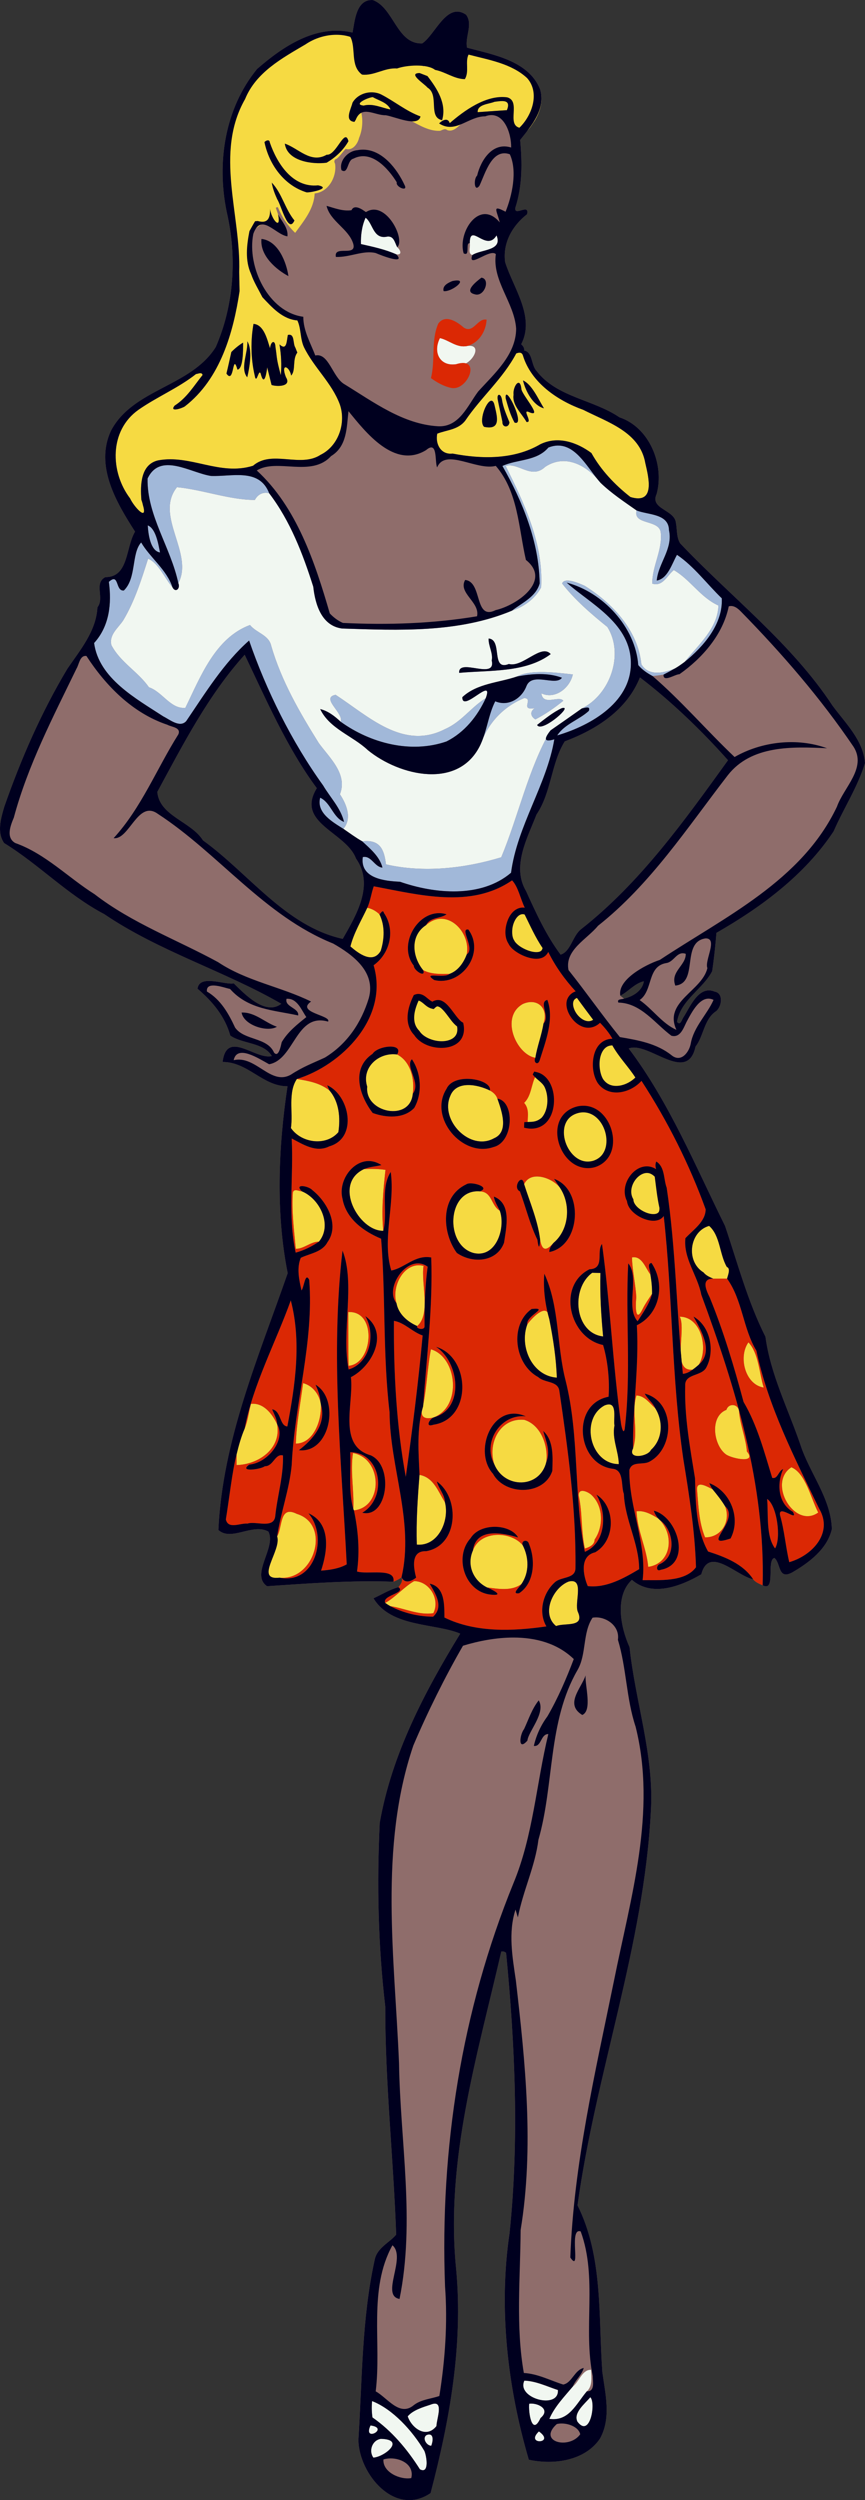 <?xml version="1.0" encoding="UTF-8"?>
<svg width="555.83pt" height="1605.1pt" version="1.1" viewBox="0 0 555.83 1605.1" xmlns="http://www.w3.org/2000/svg">
<rect x="0" y="0" width="555.83" height="1605.1" fill="#333333" stroke="none"/>
<g transform="translate(-7.109 -18.991)">
<path d="m245.71 18.997c-10.01 0.317-10.68 14.228-12.06 20.903-23.34-5.52-44.719 8.891-61.359 23.391-20.78 25.44-26.071 60.259-19.461 91.889 6.66 28.79 4.73 59.51-7.05 86.57-15.99 25.62-53.139 26.751-67.339 53.741-10.55 22.57 3.48 46.17 15.45 64.8-6.09 10.21-3.99 29.32-19.12 29.23-7.55 4-0.28 13.42-5.05 19.37-0.79 15.29-11.07 27.349-19.35 39.509-16.7 27.84-29.8 57.919-40.5 88.509-2.16 7.39-4.9 16.47-0.1 23.35 22.43 13.78 40.86 33.34 64.33 45.62 35.35 23.98 77.179 36.451 113.76 57.541-10.03 7.7-22.979-5.62-30.509-13.07-5.81 1.13-22.07-6.09-23.32 3.4 9.53 8.14 17.661 17.77 21.061 30.08 7.53 5.38 21.5 4.331 26.68 13.161-10.56 2.6-28.94-17.311-31.63 3.789 16.28-0.08 25.869 15.691 41.709 15.591-5.91 39.32-7.6 81.519 0.13 119.99-18.68 53.7-41.919 107.29-44.539 164.89 8.24 7.53 21.999-4.57 32.119 1.02 5.35 10.11-11.83 27.51-0.85 35.07 26.95-1.81 54.11-3.881 81.22-2.881 1.81-0.78 3.63-1.589 5.18-2.819 1.05 2.48-0.469 4.47-1.969 6.33-5.7 1.51-10.711 4.72-16.041 7.13 11.19 18.74 39.4 15.851 55.73 22.691-22.98 37.47-44.03 77.569-51.73 121.46-1.91 39.35-1.031 78.85 3.559 118-0.12 48.88 5.281 97.51 7.011 146.38-4.4 5.27-12.34 8.441-13.83 16.261-8.35 37.98-7.971 77.11-10.461 115.65 0.45 21.94 23.551 49.559 46.391 34.039 12.32-46.94 20.97-95.179 16.43-143.84-7.04-69.56 13.6-136.89 29-203.88 1.27-0.19 2.309 0.121 3.109 0.941 5.78 59.56 8.42 120.11 2.22 179.82-7.21 48.18-1.249 99.259 12.361 145.51 15.71 3.45 35.959 0.881 45.709-13.509 7.39-13.27 3.45-28.67 1.53-42.78-2.57-35.81 0.581-73.95-15.939-107.02 11.73-85.01 42.669-166.77 47.119-252.86 2.24-35.89-9.98-70.22-13.68-105.48-5.85-12.85-9.64-32.829 1.5-43.239 12.84 11.27 31.44 4.119 44.6-3.541 4.87-18.76 22.811 1.15 33.311 3.18 1.54 1.94 3.929 2.89 6.139 3.88 8.68 4.57 2.21-16.239 7.55-17.559 4.27 3.5 2.16 14.29 11.48 9.28 10.71-6.22 22.531-15.01 25.431-27.87-0.64-19.79-14.25-35.77-20.2-54.05-7.85-23-19.2-45.079-22.47-69.359-11.4-22.63-17.88-47.3-25.97-71.2-19.2-38.72-35.77-79.24-61.87-113.89 12.29-5.02 37.651 23.371 42.911-1.289 5.12-6.29 5.42-17.531 13.15-22.631 3.68-2.83 4.979-11.58-0.811-12.6-10.38-4.39-16.029 10.3-20.009 16.32-1.08 1.46-2.031 5.89-4.211 3.07 2.3-13.96 16.481-20.89 22.581-32.53 1.2-8.16 2.049-16.38 2.739-24.6 28.86-16.5 56.72-37.12 75.3-65.17 6.4-14.74 15.471-28.4 20.161-43.87-1.2-14.76-12.6-25.579-20.9-36.859-26.39-40.11-65.151-69.581-97.881-104.16-2.41-3.85-1.899-8.739-2.709-13.019-0.69-8.69-16.98-8.86-12.42-18.65 5.14-18.65-4.51-42.8-23.88-49.25-17.02-11.56-40.201-12.78-53.291-29.8-3.52-3.65-2.369-12.151-7.959-13.081 0.3-1.62-0.761-3.009-1.891-4.009 9.11-17.6-5.099-36.171-10.309-52.691-1.71-12.31 4.65-23.49 14.07-30.78 1.81-7.45-8.7 1.98-7.47-4.35 4.55-14.11 4.361-28.909 3.041-43.339 1.569-1.98 3.235-4.039 4.848-6.169 1.831-1.919 3.241-4.405 4.695-6.467 2.304-3.881 3.724-7.943 4.042-11.938 0.01-0.101 0.015-0.203 0.023-0.305 0.016-0.243 0.043-0.487 0.05-0.73 0.113-2.304-0.155-4.676-0.92-7.123-7.55-18.241-30.03-22.02-46.87-26.51-1.46-6.99 3.98-14.94-0.61-21.17-12.42-8.52-19.68 12.701-28.17 18.411-16.32 0.67-18.27-22.871-31.72-27.831-0.343-0.019-0.675-0.023-0.998-0.013zm-81.37 420.36c13.28 27.68 27.189 59.96 46.339 85.65-13.89 22.56 18.801 28.1 25.161 45.15 11.93 16.84 0.24 36.301-8.5 51.591-36.77-8.14-60.33-42-89.82-63.25-7.63-12.17-27.951-15.59-29.341-31.08 16.55-30.51 32.771-62.181 56.161-88.061zm253.98 14.561c20.03 15.24 39.7 34.179 56.58 53.159-27.86 38.56-56.25 78.491-94.38 108.44-5.54 4.29-6.611 14.39-13.191 16.35-9.31-12.47-15.81-26.78-22.23-40.88-9.3-15.76 0.84-33.81 6.75-49.05 9.58-14.12 9.41-33.051 18.15-46.961 20.4-7.66 39.87-20.029 48.32-41.059zm-74.534 146.69c0.169 0.384 0.343 0.764 0.523 1.137h-2e-3c-0.18-0.374-0.353-0.754-0.522-1.137zm77.073 48.38c-0.96 6.16-7.119 9.83-12.739 11.1-0.82-0.6-1.611-1.22-2.391-1.85 5.28-2.7 9.2-7.93 15.13-9.25zm-223.92 134.12c9e-3 -7.6e-4 0.019 6.5e-4 0.028 0-0.043 3e-3 -0.084 0.01-0.127 0.016 0.033-4e-3 0.065-0.013 0.098-0.016zm85.95 798.74c-0.428 0-0.93 0.084-1.514 0.284 0.584-0.2 1.086-0.289 1.514-0.284z" fill="#ffb4b0" opacity=".452"/>
<path d="m225.35 40.339c-0.338-0.003-0.674 0.005-1.011 0.017-18.956 0.415-35.806 11.233-49.183 23.866-11.688 8.637-15.824 23.435-19.333 36.816-5.184 21.46 2.474 74.162 2.641 95.931 0.473 0.733 1.356 1.534 2.45 2.139 0.043 2.274 0.077 4.546 0.133 6.822-4.01 26.27-12.18 56.21-35.22 74-2.01 1.31-10.059 3.86-6.489-0.53 7.85-5 12.339-12.67 17.969-19.67-0.57-2.08-2.759-0.74-4.219-0.62-11.46 9.04-25.13 14.651-37.02 22.981-18.79 13.26-18.3 39.859-5.37 56.889 2.4 5.27 11.61 15.46 8.25 4.28-0.24-1.15-0.56-2.26-0.98-3.35-0.73-9.35-0.591-22.799 10.789-25.359 20.91-3.88 39.471 10.12 60.931 3.47 12.07-10.46 30.41 1.51 43.4-7.03 11.6-5.7 16.54-20.491 12.38-32.411-5.12-13.77-16.701-23.679-23.041-36.739-2.5-5.41-1.759-12.071-4.239-17.141-9.58-0.78-16.301-8.37-22.461-14.92-2.138-4.199-4.593-8.268-6.417-12.634 2.369-3.648 0.419-11.255-1.602-25.772 2.91-6.885 6.842-7.179 9.389-10.181 1.478-0.368 2.385-1.356 2.913-2.775 0.56-0.415 1.161-0.783 1.791-1.117 2.006 4.889 5.784 7.907 3.987-0.709-0.469-1.406-0.958-2.803-1.455-4.195 0.392-0.238 0.833-0.394 1.306-0.417 2.506 6.197 6.292 11.889 11.144 16.498 5.519-7.555 12.151-15.471 12.514-25.288 8.888-0.823 14.352-10.782 13.131-19.034-0.744-1.338-0.688-2.775 0.953-3.192 2.303-1.772 3.895-4.466 5.864-6.373 4.382 1.385 7.727-3.276 8.578-7.019 2.705-6.362 2.735-13.833 0.342-20.181 0.219-0.361 0.468-0.697 0.734-1.019 0.404 0.187 1.017 0.332 1.887 0.42 6-1.58 11.549 1.469 17.289 2.509-0.111-0.246-0.236-0.478-0.366-0.705 4.311 2.773 8.473 5.862 13.23 7.822 5.869 3.104 12.104 6.9 18.97 6.559 1.514-0.503 3.08-1.763 4.539-0.469 3.682 1.388 6.737-1.903 9.123-4.166 3.289-2.594 6.857-5.216 10.656-7.333 6.061-0.437 12.123-0.891 18.194-1.245-0.073 1.408-0.49 2.931-0.412 4.217-0.88 5.523 3.189 12.233 9.32 11.597 4.663-0.969 7.036-5.809 9.55-9.373 5.663-9.539 6.103-20.186-2.492-28.177-8.999-8.231-21.311-11.346-32.886-14.039-3.058-0.375-6.351-1.749-9.319-1.127-5.027 3.007-3.915 6.669-3.883 11.459-6.338-2.348-13.024-6.806-20.05-4.636-1.369 0.017-2.14 1.763-3.194 1.8-7.704-4.801-17.716-4.074-26.088-1.359-3.926 0.735-7.319 4.34-11.472 3.217-3.606-1.14-2.68-5.789-3.725-8.616-0.769-5.71-3.33-12.234-9.43-13.958-0.967-0.326-1.98-0.423-2.994-0.431zm-55.33 186.59c6.8 0.56 8.83 10.271 10.62 15.691 0.41-4.4 3.259-6.031 3.509-0.611 0.23 1.42 0.39 2.84 0.58 4.27 0.41 4.63 1.62 9.13 2.83 13.6 0.62-6.62 0.251-13.24-0.859-19.77 4.78 4.34 4.561-2.049 5.391-6.069 4.6-1.11 3.029 5.409 4.819 8.169 0.4 1.06 0.821 2.1 1.261 3.15-3.35 4.35-0.821 11.431-3.961 14.731-1.15-6.21-7.009-8.221-3.369 1.069 3.88 6.17-5.81 6.151-9.22 4.991-0.97-3.77-1.851-7.56-2.811-11.32-0.38 3.32-1.79 12.02-3.85 5.2-1.44-6.75-2.929 7.031-4.169 0.011-2.51-10.71-2.68-22.401-0.77-33.111zm-3.98 11.2c3.38 5.39 1.519 16.501-0.061 23.091-4.72-5.73 0.551-15.771 0.061-23.091zm-2.74 0.84c0.03 5.26 0.09 16.699-3.58 17.339-3.43-11.85-1.911 10.031-7.091 2.511 1.14-4.58 2.101-9.211 3.141-13.811 2.26-2.3 4.78-4.359 7.53-6.039zm177.43 6.441c-0.602 0.035-1.254 0.23-1.903 0.489-8.46 16.03-22.67 28.229-32.7 43.059-4.53 5.97-11.8 6.011-18.05 8.431-1.39 6.68 2.37 13.71 9.82 12.8 18.66 3.6 39.48 3.969 56.38-5.961 11.32-5.52 23.49-1.31 32.85 5.6 6.05 10.9 15.051 20.441 25.091 28.261 16.39 4.99 11.55-13.081 9.57-21.761-3.44-19.96-24.18-26.25-39.9-34.23-16.53-5.92-33.55-17.5-38.8-35.07-0.487-1.288-1.354-1.677-2.358-1.619zm2.467 17.819c5.8 2.7 9.7 11.86 13.43 17.9-6.99-1.82-11.88-11.17-13.43-17.9zm-2.933 1.536c0.842-0.038 1.595 1.067 1.873 4.044 0.57 4.07 14.699 19.291 4.539 14.581-4.15-1.61 3.021 7.169-1.239 6.489-3-5.44-9.381-10.74-8.311-17.47-0.407-3.334 1.53-7.572 3.138-7.644zm-7.667 7.592c2.431-0.097 11.555 20.337 5.159 17.933-2.71-4.84-4.17-10.201-5.68-15.491-0.15-1.702 0.07-2.424 0.52-2.442zm-4.895 0.122c0.677-0.075 1.56 0.89 1.925 2.93 0.74 5.16 2.92 9.921 4.85 14.731-0.43 3.73-4.75 3.379-4.52-0.381-0.96-4.66-2.04-9.299-2.95-13.969-0.455-2.12 0.018-3.236 0.695-3.311zm-5.028 3.814c0.929-0.14 1.742 0.686 2.223 2.956 1.6 7 4.491 16.16-6.709 13.77-3.617-3.398 1.169-16.226 4.486-16.727zm-79.567 325.5c-3.82 8.15-8.679 16.17-10.839 24.83 5.18 4.5 14.43 11.52 19.48 2.85 2.4-7.6 2.821-16.16-0.809-23.48-2.18-2.09-4.841-3.63-7.831-4.2zm100.06 1.981c-7.762-0.104-11.537 14.147-7.477 20.038 2.66 6.01 21.099 13.961 22.369 3.491-5.07-7.16-8.419-15.229-12.359-23.009-0.884-0.343-1.73-0.508-2.533-0.519zm-52.233 5.097c-3.285-0.086-6.741 1.109-10.044 4.052-10.43 6.73-8.93 20.45-1.82 28.97 5.2 2.66 11.18 2.47 16.87 2.35 5.56-2 9.12-7.21 11.1-12.55 2.055-10.77-6.252-22.564-16.106-22.822zm87.706 48.311c-13.76 3.11 1.74 27.41 12.53 16.92-4.2-5.63-8.46-11.2-12.53-16.92zm-102.63 2.047c-0.464-0.012-0.942 0.064-1.439 0.253-3.37 7.01-5.82 16.39 0.32 22.65 6.6 10.44 31.219 11.02 27.959-5.18-5.48-3.27-11.151-18.651-17.691-12.441-3.369-0.761-5.903-5.197-9.15-5.283zm72.816 3.094c-1.768-0.063-3.726 0.325-5.784 1.25-14.78 8.32-4.16 32.47 8.08 34.55 1.2-7.47 4.05-14.551 5.22-22.011 2.68-7.609-1.202-13.565-7.516-13.789zm51.806 25.672c-11.338 0.156-12.594 17.181-7.741 25.028 6.17 8.95 19.239 5.18 25.219-1.97-4.77-8.17-11.98-14.6-16.35-23.02-0.387-0.031-0.762-0.043-1.128-0.037zm-140.53 7.803c-10.843-0.216-20.745 9.231-17.033 20.875-1.78 16.76 27.719 22.77 29.289 4.48 1.29-9.09-1.24-20.67-10.08-25.18-0.728-0.102-1.454-0.161-2.177-0.175zm91.39 13.59c-8.999 2.558-9.739 7.667-7.559 17.661-1.834 8.838 2.209 9.1 2.109 14.2 18.46 3.3 19.22-28.691 5.45-31.861zm-153.62 2.33c-5.9 8.71-2.33 21.52-3.83 31.5 6.67 9.63 22.521 11.891 30.491 2.641 1.39-9.1 0.549-19.45-5.711-26.75-6.07-4.87-13.54-6.201-20.95-7.391zm109.77 3.88c-4.893 0.106-9.28 1.966-11.22 7.016-6.83 15.58 12.76 35.761 28.12 27.161 9.87-4.16 4.82-17.911 2.17-25.441-0.77-2.37-2.69-4.1-4.82-5.23-3.96-1.965-9.357-3.612-14.25-3.506zm74.498 15.414c-1.123-0.017-2.287 0.095-3.489 0.352-21.55 5.23-9.14 40.411 10.25 34.891 17.484-5.662 10.078-34.986-6.761-35.242zm-135.99 38.433c-1.735-9e-3 -3.47 0.042-5.198 0.139-20.26 9.55-3.14 40.001 12.45 39.591-1.31-13.12 0-26.14 1.4-39.12-2.869-0.412-5.76-0.594-8.652-0.609zm176.97 0.481c-8.134-0.327-15.775 11.325-11.111 19.669 0.58 9 21.48 17.009 20.95 4.709-1.58-6.9-2.2-13.96-3.15-20.95-2.096-2.306-4.412-3.336-6.689-3.428zm-70.63 4.39c-3.625-0.074-6.904 1.299-8.602 4.959 3.74 11.78 8.74 23.181 10.28 35.581 1.2 7.51 4.13 7.32 8.65 2.05 10.17-8.53 11.25-24.99 3.92-35.62-2.915-3.663-8.951-6.862-14.248-6.97zm-155.16 8.803c-0.948-0.04-1.733 0.279-2.048 1.517-0.82 12.06 0.78 24.099 1.88 36.089 5.2 0.15 9.429-4.58 14.889-4.58 8.84-10.56 0.611-27.52-10.919-32.28-1.097-0.051-2.583-0.695-3.801-0.747zm116.2 0.692c-19.392 0.557-20.415 35.142-1.786 39.714 14.42 3.07 20.411-16.599 16.491-27.289-5.73-3.32-4.75-12.09-12.77-12.37-0.664-0.055-1.309-0.073-1.934-0.055zm149.23 22.225c-12.69 3.54-15.22 22.82-3.6 29.88 1.57 1.99 3.98 3.021 6.25 3.991 2.97 0.03 5.88-0.061 8.87 9e-3 0.52-2.11 2.499-6.54-0.141-7.52-4.76-8.19-4.16-20.019-11.38-26.359zm-48.398 20.097c-0.369 7e-3 -0.752 0.047-1.152 0.123 0.2 8.58 2.28 16.98 2.77 25.55-0.69 6.68-0.45 17.009 4.18 7.359 1.7-3.36 3.88-6.429 5.95-9.559 0.03-4.2-0.371-8.351-1.111-12.461-2.953-3.759-5.106-11.113-10.638-11.012zm-138.43 5.184c-10.403 0.216-17.116 14.305-14.08 24.319 1.26 7.02 7.101 12 13.341 14.7 8.91-7.6 2.35-27.41 4.08-38.62-1.149-0.294-2.264-0.421-3.341-0.398zm111.72 4.808c-14 10.15-11.47 38.78 7 40.9-1.28-13.56-2.12-27.139-1.73-40.769-1.31-0.03-3.95-0.101-5.27-0.131zm-30.883 24.362c-3.458 0.161-8.668 5.813-10.847 8.799-5.3 14.28 3.15 33.09 18.98 34.18-0.41-12.61-2.4-25.191-4.83-37.541-0.162-4.101-1.492-5.522-3.303-5.438zm-125.02 0.844c-0.281-4e-4 -0.568 8e-3 -0.859 0.025 0.07 11.5-0.029 23 0.191 34.5 15.514-1.24 18.373-34.497 0.669-34.525zm212.21 2.975c4.24 8.71-5.52 35.43 8.18 34.03 1.39-0.99 2.721-2.071 3.991-3.211 6.3-10.06 1.72-30.649-12.17-30.819zm44.07 16.48c-6.66 9.3-2.101 27.24 9.809 29.02-2.89-9.4-3.239-22.11-9.809-29.02zm-204.02 4.47c-2.2 11.22-2.611 24-4.961 35.75l-0.1 0.909c-2.79 7.23 1.631 8.581 6.911 7.041 18.25-7.05 15.04-38.7-1.85-43.7zm-82.15 21.719c-1.64 12.92-4.251 25.801-4.661 38.841 11.57-0.16 16.611-15.139 16.131-24.959-0.08-0.43-0.231-1.281-0.311-1.711-1.33-5.67-5.389-10.67-11.159-12.17zm214.19 7.931c-3.37 10.95 1.45 23.15-2.18 34.03-3.69 7.21 9.55 5.339 11.53 0.889 7.62-6.87 8.02-18.469 2.67-26.839-3.59-3.15-6.86-8-12.02-8.08zm-246.18 5.3c-0.486-8e-3 -0.981 0.014-1.486 0.069-1.49 5.27-1.94 10.841-4.1 15.941-2.27 5.27-3.79 10.82-5.15 16.4-0.03 2.31-0.041 4.619-0.011 6.959 13.86-0.3 28.971-10.34 26.041-26.25-2.859-6.15-8.004-13.003-15.294-13.119zm228.51 0.438c-0.748-5e-3 -1.651 0.187-2.745 0.622-15.98 8.55-9.471 37.65 9.089 37.72-0.18-8.41-4.47-16.261-2.78-24.841-0.787-3.754 1.671-13.464-3.564-13.502zm79.31 0.43c-1.603 0.059-3.186 1.043-3.82 3.069-11.02 4.25-8.249 23.12-0.059 28.75 4.16 2.65 19.86 5.83 13.23-2.03-0.68-8.7-4.32-16.94-5.03-25.67-0.163-2.739-2.259-4.194-4.32-4.119zm-135.14 9.381c-14.609-0.377-22.097 15.462-17.844 28.638 6.5 15.83 29.22 15.689 33.4-1.361 1.49-10.33-3.42-23.999-14.12-27.189-0.486-0.047-0.965-0.075-1.436-0.087zm-108.64 21.408c-1.79 11.93 0.779 23.999 0.239 36.019l0.37 0.8c19.08-2.05 18.421-33.419-0.609-36.819zm281.74 9.139c-15.62 10.01 1.98 39.9 17.22 29.07-4.88-9.54-8.06-25.13-17.22-29.07zm-238.99 4.861c-1.18 14.9-2.23 29.83-1.73 44.8 13.83 1.26 21.15-15.56 18.05-27.27-4.39-6.83-7.16-15.86-16.32-17.53zm180.68 6.287c-1.4-0.015-2.388 0.726-2.339 2.972 0.86 10.26 1.191 21.29 5.181 30.9 10.77 0.03 16.55-10.48 12.88-19.9-2.36-3.96-5.26-7.53-8.17-11.08-1.738-0.744-5.218-2.867-7.552-2.892zm-75.83 3.998c-1.462-0.05-2.591 0.673-2.569 2.883 0.855 3.815 1.292 7.68 1.608 11.558-0.398 3.623-0.157 7.449 0.758 10.562 0.313 4.035 0.743 8.056 1.614 12.028 2.75-0.79 6.301-2.399 6.261-5.739 5.88-8.49 5.66-21.64-2.12-28.77-1.243-1.114-3.672-2.459-5.551-2.523zm36.55 13.02c-0.627-0.02-1.263 3e-3 -1.908 0.08 0.38 12.29 6.421 23.511 7.481 35.711 14.97-2.23 16.81-20.25 7.48-30.07-0.26-0.25-0.77-0.75-1.03-1-3.675-2.24-7.635-4.579-12.023-4.72zm-224.6 0.433c-6.373-0.168-5.207 10.632-8.278 15.788 2.98 8.87-14.89 28.44 1.55 26.5 22.35 2.2 33.379-34.221 11.119-40.961-1.772-0.889-3.211-1.295-4.391-1.327zm133.6 14.795c-6.895 0.045-13.613 3.175-16.094 10.092-4.16 9.41 0.31 19.339 9.05 23.659 7.29 0.92 15.761 2.49 22.111-2.13 5.2-7.46 4.889-17.18 0.809-25.02-3.572-4.28-9.793-6.641-15.877-6.601zm-53.853 29.692c-6.68 3.88-11.76 10.2-18.58 14.02 1.02 0.73 2.109 1.399 3.219 2.039 9.28 1.37 18.08 5.95 27.7 4.55 4.51-8.82-2.419-20.569-12.339-20.609zm101.09 0.02c-0.52 0.02-1.101 0.104-1.748 0.259-10.15 3.84-17.959 20.68-8.119 28.6 5.41-2.29 18.8 1.25 13.9-9.33-2.091-5.681 3.764-19.827-4.033-19.53z" fill="#f6da42"/>
<path d="m242.02 158.77c-2.38 5.26-3.15 11.19-2.98 16.92 7.72 1.74 15.48 3.379 22.75 6.609 4.08 0.51 2.559-2.881 0.589-4.591-1.72-3.09-2.15-7.94-7.35-6.65-8.28 1.08-8.339-8.939-13.009-12.289zm69.13 11.27c-1.355 2e-3 -2.191 1.242-2.18 5.169 0.56 2.36-1.43 6.641 1.65 7.531 5.63-3.74 19.759-2.6 15.559-12.65-4.722 8.021-11.568-0.056-15.03-0.05zm-21.35 66c-4.75 9.34 0.14 18.25 10.22 16.8 8.16 3.88 19.29-13.35 7.32-11.72-6.75 1.42-11.671-3.78-17.541-5.08zm78.772 78.991c-3.684 0.111-7.434 1.233-11.102 3.669-8.87 8.39-17.381-3.041-25.411-0.541 11.97 24.12 24.38 50.14 22.77 77.95-3.86 7.27-11.029 12.471-18.789 14.961-34.38 14.35-72.631 12.62-109.08 11.43-13.2-1.67-17.309-15.5-18.539-26.83-6.69-21.11-14.78-42.23-28.32-59.98-3.98-1.09-7.35 0.729-9.22 4.269-15.8 0.08-33.669-6.599-50.039-8.189-14.7 18.32 11.059 42.41 0.869 61.65 1.45 3.26-1.73 6.479-3.75 2.659-5.17-5.96-8.83-15.45-15.68-18.42-4.31 13.53-8.63 27.3-15.98 39.59-3.23 4.92-9.24 9.19-7.6 15.93 5.73 11 17.14 17.05 24.12 27.05 8.62 2.87 13.939 14.121 23.389 13.191 9.68-19.8 19.111-44.86 41.541-53.18 4.13 5.14 12.13 6.339 13.65 13.419 6.52 22.46 18.279 42.731 30.559 62.391 6.98 9.57 18.671 19.87 13.591 32.88 4.16 6.29 7.97 15.35 2.22 22.18 3.99 2.72 7.89 5.651 12.12 8.031 11.47-1.41 14.14 5.409 15.23 14.769 23.96 5.54 50.56 2.65 74.08-4.55 11.08-26.57 17.4-56.869 31.73-81.489 6.71-4.65 13.41-9.32 20.07-14.05 18.15-8.87 27.341-34.84 16.391-52.3-10.41-8.36-21.021-17.551-29.091-27.911 1.54-4.35 10.99-0.11 14.52 1.47 17.82 11.12 34.24 28.601 36.42 50.341 4.58 7.98 14.81 5.649 21.78 2.609 2.09-1.21 4.049-2.629 5.989-4.059 8.62-10.76 21.321-21.51 21.741-36.23-11.49-5.16-17.96-16.521-28.65-22.761-4.33 3.45-7.06 10.83-13.87 8.7-0.13-11.27 6.721-21.619 5.441-32.909-1.07-8.43-17.961-4.52-15.511-14.07-7.96-5.58-16.09-10.96-23.13-17.72-6.059-7.906-15.042-14.231-24.458-13.948zm-47.481 113.89c9.14 0.73 1.199 21.089 13.019 16.359 8.9 2.41 20.741-13.29 26.881-6.35-16.12 12.07-39.251 10.251-58.841 12.041-0.62-9.91 23.87 4.93 20.95-7.92 0.92-4.95-2.209-9.24-2.009-14.13zm32.964 21.534c7.297-0.103 15.203 0.872 21.155 1.525-1.91 8.77-11.47 16.26-20.23 12.15 1.12 8.36 11.331 1.121 14.111 4.741-5.58 4.55-11.571 8.679-17.961 11.989-3.21-2.02-3.619-5.029-0.389-7.239-9.99 1.73-0.441-6.231-6.781-6.461-13.43 5.53-23.319 16.061-28.059 29.791-13.73 29.24-51.981 20.32-72.441 3.62-9.73-9.18-24.6-13.69-30.6-26.35 5.13 1.26 9.351 4.58 13.141 8.13 2.26-5.45-13.229-15.341-3.259-17.291 20.93 13.54 43.37 35.91 70.35 22 10.53-4.55 16.719-14.04 26.169-19.85 5.45-14.77-15.299 9.841-15.059-0.639 9.47-8.85 23.351-9.221 35.141-13.261 3.732-2.043 9.038-2.775 14.714-2.855zm15.178 22.992c4.581-0.075-14.48 16.166-16.983 10.963 4.97-3.84 10.031-7.999 15.741-10.719 0.527-0.161 0.937-0.239 1.242-0.244zm17.191 1067c-5.323 0.166-7.204 7.678-11.283 10.788-5.4 6.45-11.75 12.979-15.05 20.739 12.6 1.84 17.169-9.52 24.119-17.7 3.81-3.54 2.821-9.15 2.741-13.82-0.179-0.01-0.355-0.012-0.527-0.01zm-42.394 6.977c-5.37 11.44 22.461 18.8 21.591 6.02-7.03-2.29-14.201-5.83-21.591-6.02zm42.38 10.63c-3.62 4.34-11.019 9.96-8.289 15.7 8.19 10.93 12.069-12.26 8.289-15.7zm-140.22 2.4c-0.35 3.48-0.271 6.99 0.239 10.53 12.47 8.61 22.471 20.631 30.491 33.291 6.16 3.34 4.389-8.471 2.859-11.861-7.72-12.95-20.229-26.719-33.589-31.959zm101.99 1.614c-0.353 0.01-0.698 0.032-1.028 0.076-0.63 5.35 1.731 21.37 7.291 9.23 6.45-5.4-0.96-9.411-6.263-9.306zm-61.592 0.03c-0.723-0.01-1.632 0.191-2.766 0.647-5.02 1.64-11.391 3.54-14.741 7.53 2.43 7.39 11.851 14.679 18.491 6.239 0.026-4.051 4.079-14.35-0.984-14.416zm-41.406 14.016c-5.29 11.31 12.68 1.65 0 0zm108.21 3.831c-9.4 8.94 11.15 7.94 0 0zm-70.497 1.966c-0.428 0-0.93 0.084-1.514 0.284-3.3 1.73-0.319 6.92 2.841 6.98 1.076-2.651 1.67-7.232-1.327-7.264zm-31.014 2.803c-5.76 0.82-7.969 7.891-4.859 12.081 7.29-0.54 20.879-11.691 4.859-12.081z" fill="#f1f7f1"/>
<path d="m288.75 226.71c4.49-6.15 12.06-1.19 16.3 2.54 6.33 4.21 8.86-6.28 14.74-5.04-0.38 7.48-4.92 14.91-12.45 16.91-6.75 1.42-11.67-3.78-17.54-5.08-4.75 9.34 0.14 18.25 10.22 16.8 17.1-5.41 7.63 17.46-2.96 15.2-4.7-0.95-9.17-3.49-13.04-6.3 2.95-11.49-0.11-24.04 4.73-35.03z" fill="#db2804"/>
<path d="m365.23 305.05c-1.793 0.063-3.691 0.456-5.709 1.248-7.63 8.96-20.08 7.42-29.57 11.85 13.02 22.95 23.5 48.61 23.95 75.38-2.37 8.66-11.289 12.431-17.859 17.541 7.76-2.49 14.929-7.691 18.789-14.961 1.61-27.81-10.8-53.83-22.77-77.95 8.03-2.5 16.541 8.931 25.411 0.541 11.913-7.912 24.688-1.957 33.238 7.517-7.024-8.816-14.17-21.56-25.478-21.166zm25.478 21.166c0.773 0.971 1.546 1.91 2.322 2.763-0.729-0.951-1.513-1.866-2.322-2.763zm-275.79-8.597c-5.307 0.034-9.945 2.159-12.975 8.609-0.48 23.68 14.959 44.291 19.769 67.191 10.19-19.24-15.569-43.33-0.869-61.65 16.37 1.59 34.239 8.269 50.039 8.189 1.87-3.54 5.24-5.359 9.22-4.269-6.33-16.41-23.951-10.571-37.441-11.141-8.2-1.231-18.899-6.986-27.744-6.93zm301.24 29.08c-2.45 9.55 14.441 5.64 15.511 14.07 1.28 11.29-5.571 21.639-5.441 32.909 6.81 2.13 9.54-5.25 13.87-8.7 10.69 6.24 17.16 17.601 28.65 22.761-0.42 14.72-13.121 25.47-21.741 36.23 12.12-9.81 24.7-24.15 23.92-40.85-9.57-9.22-17.81-20.491-28.8-27.941-3.31 5.85-5.929 15.311-13.009 16.541 1.03-11.28 10.54-20.31 7.87-32.38-0.17-10.76-13.681-9.711-20.831-12.641zm-314.11 9.6c0.33 5.46 1.6 16.391 7.87 17.391-1.06-5.7-2.8-15.501-7.87-17.391zm-4.22 10.941c-6.39 7.05-2.889 22.889-11.139 30.859-5.6 0.58-2.821-11.671-9.631-5.541 1.9 13.92 0.38 28.431-9.48 39.261 3.05 22.75 26.96 35.69 44.48 47.12 4.11 2.03 10.651 7.569 14.741 2.989 12.24-17.99 24.07-37.34 40.38-51.7 10.91 31.64 27.261 64.9 47.561 93.03 4.52 7.68 11.339 14.561 13.439 23.411-7.1-2.73-8.42-12.34-15.33-15.55-2.55 9.76 8.06 15.659 14.92 19.989 5.75-6.83 1.94-15.89-2.22-22.18 5.08-13.01-6.61-23.31-13.59-32.88-12.28-19.66-24.04-39.93-30.56-62.39-1.52-7.08-9.52-8.279-13.65-13.419-22.43 8.32-31.861 33.38-41.541 53.18-9.45 0.93-14.769-10.321-23.389-13.191-6.98-10-18.39-16.05-24.12-27.05-1.64-6.74 4.37-11.01 7.6-15.93 7.35-12.29 11.67-26.061 15.98-39.591 6.85 2.97 10.51 12.46 15.68 18.42-3.63-11.31-14.55-19.189-20.13-28.839zm273.81 24.464c-1.604 0.025-2.858 0.545-3.339 1.905 8.07 10.36 18.681 19.551 29.091 27.911 10.95 17.46 1.759 43.43-16.391 52.3 1.95-0.25 5.7-1.88 4.48 1.57-6.29 5.79-15.52 8.399-20.32 15.759 22.24-6.58 48.951-22.08 47.281-48.63-1.5-24.11-26.39-36.25-41.2-49.47 23.29 6.08 44.21 28.54 46 52.95 2.48 2.95 5.75 5.181 9.15 6.991 2.38-0.18 4.749-0.521 7.109-0.891 2.53-1.31 5.04-2.66 7.52-4.07-6.97 3.04-17.2 5.371-21.78-2.609-2.18-21.74-18.6-39.221-36.42-50.341-2.427-1.086-7.652-3.43-11.181-3.375zm-17.584 58.75c-5.676 0.08-10.982 0.812-14.714 2.855 9.44-1.79 19.85-2.6 28.85 0.8-3.96 5.7-19.071-3.949-22.791 5.341-3.09 8.11-11.759 13.33-20.059 9.77-3.665 7.198-4.896 15.41-7.573 23.075 5.228-11.453 14.325-20.249 26.192-25.136 6.34 0.23-3.209 8.191 6.781 6.461-3.23 2.21-2.821 5.219 0.389 7.239 6.39-3.31 12.381-7.439 17.961-11.989-2.78-3.62-12.991 3.619-14.111-4.741 8.76 4.11 18.32-3.38 20.23-12.15-5.951-0.653-13.857-1.628-21.155-1.525zm-36.288 41.841c-0.688 1.508-1.316 3.057-1.867 4.655 0.709-1.518 1.316-3.076 1.867-4.655zm-95.027-27.236c-9.97 1.95 5.519 11.841 3.259 17.291 19.2 13.8 45.06 20.61 68.02 12.67 11.56-5.8 19.919-16.211 25.239-27.811-9.45 5.81-15.639 15.3-26.169 19.85-26.98 13.91-49.42-8.46-70.35-22zm138.19 22.811c-2.039 2.525-3.127 4.406-3.011 5.481 0.966-1.854 1.965-3.684 3.011-5.481zm-3.011 5.481c-12.263 23.545-18.448 51.378-28.719 76.008-23.52 7.2-50.12 10.09-74.08 4.55-1.09-9.36-3.76-16.179-15.23-14.769 5.16 4.82 11.18 9.739 12.98 16.859-5.1-0.36-7.12-7.91-12.63-6.77-1.92 13.66 13.919 15.41 23.869 15.85 22.38 7.78 52.15 10.6 71.4-5.77 3.92-30.03 22.98-56.61 27.8-85.68-3.608 1.116-5.26 0.929-5.391-0.278z" fill="#a1b8d9"/>
<path d="m336.16 584.18c-26.54 18.3-59.769 9.25-88.889 3.82-1.63 4.51-2.141 9.401-4.161 13.791 2.99 0.57 5.651 2.11 7.831 4.2 0.97-0.83 2.229-3.33 2.859-0.87 7.56 10.96 3.96 26.04-6.62 33.57 10.06 33.84-20.86 64.349-49.3 73.019 7.41 1.19 14.88 2.521 20.95 7.391-0.54-1.11-1.03-2.23-1.47-3.37 14.3 6.34 19.951 33.881 1.381 39.211-8.53 4.28-16.83-1.211-24.2-5.041 1.27 24.37-2.631 49.32 2.559 73.3 5.34-1.43 10.409-3.97 14.959-7.07-5.46 0-9.689 4.73-14.889 4.58-1.1-11.99-2.7-24.029-1.88-36.089 0.72-2.83 3.9-0.86 5.85-0.77-5.44-5.19 4.319-3.509 6.719-0.759 9.3 7.39 17.661 22.4 9.661 33.4-3.37 6.44-11.231 7.17-17.141 10.03-2.74 6.6-1.08 14.239 0.48 20.959 1.7-2.15 2.331-12.07 4.941-6.8 3.12 40.17-9.429 79.06-11.259 118.92-1.46 15.59-7.07 30.42-9.35 45.77 3.64-6.11 1.329-20.151 12.669-14.461 22.26 6.74 11.231 43.161-11.119 40.961 22.94 4.68 31.4-26.48 18.55-41.35 14.75 6.54 12.329 24.289 8.119 36.839 5.63-0.42 11.52-1.239 16.5-4.039-3.4-66.93-10.549-134.62-2.709-201.44 8.43 21.24-0.91 52.28 3.93 76.32 13.75-4.06 17.56-22.66 10.72-34.23 15.51 11 4.391 32.21-9.259 39.17 2.03 16.62-8.81 44.02 12.78 50.2 15.03 6.78 10.75 40.639-5.48 36.839 16.52-9.61 12.33-38.88-7.75-38.85 0.57 12.02-1.301 24.9 2.019 36.53 0.54-12.02-2.029-24.089-0.239-36.019 19.03 3.4 19.689 34.769 0.609 36.819 2.75 12.86 3.84 26.17 1.98 39.25 6.71 2.16 25.01-2.68 23.42 6.55 1.81-0.78 3.63-1.589 5.18-2.819 8.27-35.58-7.51-70.501-7.68-106.06-4.38-36.99-2.46-74.48-5.43-111.33-11.26-4.71-22.55-12.78-24.82-25.68-3.56-13.71 11.071-30.75 25.011-21.58-3.72 0.92-7.691 1.029-11.231 2.589 4.61-0.26 9.26-0.19 13.85 0.47-1.4 12.98-2.71 26-1.4 39.12 3.07-12.04-2.109-27.06 4.761-37.8 2.88 20.77-5.77 43.25 0.35 63.32 8.61-1.62 15.31-10.25 25.67-8.4 1.1 32.07-2.901 62.99-5.131 94.7 2.35-11.75 2.761-24.53 4.961-35.75 16.89 5 20.1 36.65 1.85 43.7 20.05-5.39 16.349-35.71 1.409-45.27 22.16 6.54 23.411 46.299-1.689 50.009-5.38 1.88-2.78-3.439 0.28-4.739-4.466 1.303-8.3 0.522-7.692-4.12-3.245 13.339-2.113 27.436-1.508 41.02 9.16 1.67 11.93 10.7 16.32 17.53-0.19-4.96-3.961-8.64-5.191-13.28 15.14 10.81 13.75 41.26-6.88 44.78-10.02-0.4-8.11 10.649-6.43 16.959-2.96 2.38-7.281 4.101-9.381-0.189 1.05 2.48-0.469 4.47-1.969 6.33 5.16 3.82-10.9 5.22-8.5 10.12 6.82-3.82 11.9-10.14 18.58-14.02 9.92 0.04 16.849 11.789 12.339 20.609-9.62 1.4-18.42-3.18-27.7-4.55 8.39 4.43 18.09 6.721 27.55 6.791 7.04-6.43 1.521-14.811-2.219-21.211 9.96 2.06 9.359 14.01 9.489 21.75 20.02 9.83 44.07 8.81 65.52 5.7-5.41-9.24-2.16-21.649 5.58-28.459 4.14-3.62 13.17-1.99 13.1-9.08 0.45-38.2-4.87-76.14-10.38-113.85-1.02-6.39-9.591-4.87-13.541-8.67-15.38-8.21-18.59-33.62-4.23-43.75 11.99-1.15-3.88 4.33-2.8 9.92 2.716-3.723 10.144-11.583 13.012-7.784-1.903-8.106-2.767-16.572-2.083-24.786 9.86 21.19 7.851 46.21 13.711 68.77 9 36.01 5.049 74 12.339 109.82 13.79-5.84 14.32-25.27 7.4-36.77 12.65 7.95 12.291 29.549-0.759 37.059-10.07 2.25-7.84 14.65-4.78 21.7 11.92 1.37 23.109-5.01 33.039-10.87-0.05-16.58-9.18-31.68-9.83-48.35-1.9-4.79 0.261-15.269-7.109-16.109-23.13-2.76-27.101-41.58-2.711-46.25 0.77-10.17-0.509-23.179-3.539-33.209-21.78-4.51-29.7-38.16-8.73-48.62 10.13-0.39 4.259-11.361 8.039-16.241 5.29 38.39 6.89 77.49 12.3 115.95 0.9 4.35 1.66 5.34 2.28 2.98 4.31-35.27 0.42-72.219 2.27-106.49 7.54 9-1.95 28.45 6.02 37.18 3.61-5.55 7.6-11.229 9.32-17.659-2.07 3.13-4.25 6.199-5.95 9.559-4.63 9.65-4.87-0.679-4.18-7.359-0.49-8.57-2.57-16.97-2.77-25.55 6.4-1.22 8.639 6.879 11.789 10.889 0.23-2.3-2.579-6.87 0.731-7.3 9.02 13.44 5.53 32.701-9.42 39.991 1.53 27.3-2.801 52.07-2.441 79.1 3.63-10.88-1.19-23.08 2.18-34.03 5.16 0.08 8.43 4.93 12.02 8.08-1.54-3.56-5-5.91-6.7-9.28 19.79 5.19 19.42 35.059 2.97 43.739-4.25 2.27-11.231-0.669-12.841 5.341-0.3 23.87 11.35 47.35 8.52 70.7 10.18-0.16 27.18 1.449 34.3-8.291-0.67-23.18-4.38-46.409-8.12-69.359-7.86-53.56-6.759-107.93-13.239-161.52 0.53 12.3-20.37 4.291-20.95-4.709-5.97-10.68 8.22-26.781 17.8-16.241-0.74-2.81-2.36-5.75-1-8.65 5.6 3.52 4.599 11.28 6.659 16.78 5.212 34.698 6.106 69.81 9.03 104.71 0.073-7.822 1.685-17.331-0.539-21.9 13.89 0.17 18.47 20.759 12.17 30.819 9.72-8.36 1.589-21.91-3.441-30.88 10.87 6.17 13.88 21.99 8.33 32.53-2.98 6.05-14.109 3.861-13.639 11.891-0.57 19.99 3.129 39.81 6.309 59.43 0.4 15.57 0.52 32.99 8.38 46.98 10.77 3.47 22.421 7.9 28.961 17.82 1.54 1.94 3.929 2.89 6.139 3.88 1.68-64.72-17.32-126.55-39.43-186.6-2.38-12.43-11.6-23.15-10.22-36.28 5-5.4 12.94-10.541 13.02-18.541-10.72-29.59-25.201-58.16-42.441-84.33-5.98 7.15-19.049 10.92-25.219 1.97-5.01-8.1-3.511-25.981 8.869-24.991-2.52-5.38-6.419-9.81-10.589-13.93-10.79 10.49-26.29-13.81-12.53-16.92-8.33-8.71-15.651-18.87-20.581-29.88-1.27 10.47-19.709 2.519-22.369-3.491-4.48-6.5 0.579-23.179 10.009-19.519-3.95-6.28-4.991-15.281-9.541-20.111zm108.35 302.01c-0.024 2.56 0.109 4.946 0.608 6.908-0.212-2.301-0.415-4.604-0.608-6.908zm0.608 6.908c0.243 2.635 0.499 5.269 0.773 7.902 2.33-0.18 4.409-1.32 6.259-2.68-4.161 0.425-6.15-1.752-7.033-5.222zm-86.175-31.612c0.349 1.487 0.721 2.965 1.137 4.423-0.085-2.169-0.5-3.58-1.137-4.423zm-80.764 63.334c0.238-0.977 0.494-1.952 0.781-2.92-0.43 1.115-0.671 2.074-0.781 2.92zm11.1-319.58c1.558 3e-3 3.159 0.234 4.781 0.725-3.98 2.9-10.499 1.7-13.169 6.95 13.21-11.77 28.89 4.41 26.15 18.77 5.64-3.54-4.881-16.881 0.989-15.941 11.2 15.23-4.49 36.64-21.95 32.42-8.03-5.53 6.451-0.73 9.861-3.93-5.69 0.12-11.67 0.31-16.87-2.35 1.74 5.15-6.151 0.119-6.061-2.931-9.951-12.506 1.206-33.742 16.269-33.714zm-13.269 53.981c3.247 0.086 5.781 4.522 9.15 5.283 6.54-6.21 12.211 9.171 17.691 12.441 3.26 16.2-21.359 15.62-27.959 5.18-6.14-6.26-3.69-15.64-0.32-22.65 0.497-0.189 0.975-0.265 1.439-0.253zm82.82 1.694c4.56 12.59-1.21 26.739-4.97 38.889-1.2 3.54-4.249 1.121-2.739-1.689-12.24-2.08-22.86-26.23-8.08-34.55 9.41-4.23 16.73 2.799 13.3 12.539 4.5-4.39-3.381-13.789 2.489-15.189zm-101.5 30.014c4.09-0.171 7.2 1.266 4.945 5.036 8.84 4.51 11.37 16.09 10.08 25.18 5.59-6.81-5.209-17.669-0.559-22.109 5.97 8.94 6.881 21.71 1.491 31.23-6.75 7.16-18.161 6.359-26.691 3.259-8.45-10.98-14.201-28.5-0.091-37.98 1.665-2.665 6.735-4.444 10.825-4.616zm94.17 18.46c13.77 3.17 13.01 35.161-5.45 31.861 0.1-5.1 1.411-10.18-2.109-14.2 4.78-4.64 4.449-11.891 7.559-17.661zm-43.67 2.248c7.512 0.128 14.936 3.382 14.07 7.472 2.13 1.13 4.05 2.86 4.82 5.23 11.23 1.55 10.659 27.92-2.511 31.07-19.95 7.01-41.889-18.93-30.209-37.32 2.091-4.76 7.987-6.551 13.83-6.452zm74.319 19.38c16.839 0.257 24.245 29.58 6.761 35.242-19.39 5.52-31.8-29.661-10.25-34.891 1.202-0.257 2.366-0.369 3.489-0.352zm-29.65 43.29c5.297 0.108 11.333 3.307 14.248 6.97-1.21-1.82-2.47-3.61-3.62-5.45 19.27 6.77 17.31 42.989-3.03 46.989-0.13-2.33 1.31-4.239 2.73-5.919-4.52 5.27-7.45 5.46-8.65-2.05-0.14 2.16-0.61 8.8-1.75 0.08-4.87-9.92-7.45-20.931-11.23-31.041-5.12-2.37 1.49-12.31 2.7-4.62 1.698-3.66 4.977-5.033 8.602-4.959zm-43.3 4.43c4.592-0.103 12.323 2.879 6.27 5.122 8.02 0.28 7.04 9.05 12.77 12.37-1.42-2.93-3.331-5.701-3.791-9.011 11.74 4.57 7.85 20.151 6.52 29.631-4.68 12.63-20.41 13.479-30.33 6.539-9.42-12.83-10.981-36.019 6.089-44.039 0.517-0.399 1.411-0.589 2.47-0.612zm-33.303 51.366c-10.853-0.246-20.956 17.275-14.038 25.527-3.35-11.05 5.17-27.06 17.42-23.92-1.73 11.21 4.83 31.02-4.08 38.62-1.21 1.64 4.639 3.069 4.709 0.259-0.11-12.83 0.271-25.64 1.991-38.35-1.958-1.436-3.993-2.09-6.003-2.136zm196.16 9.78c-2.219-6e-3 -4.413 0.04-6.641 0.017-8.05-0.08-4.501 7.57-2.311 12 8.94 21.83 15.67 44.429 21.77 67.139 8.85 15.02 13.32 32.191 18.4 48.741 3.55 1.1 4.06-4.61 7.07-5.62-4.17 9.24-3.449 21.92 6.191 27.42 4.08 7.07-9.58-5.241-8.22 2.189 2.82 9.89 3.59 20.261 5.93 30.161 14.49-4.12 28.529-18.6 19.209-34.37-15.92-32.92-32.799-65.719-40.339-101.46-8.6-14.09-8.94-32.531-18.83-46.191-0.748-0.018-1.49-0.025-2.23-0.027zm-278.12 13.956c-9.38 26.29-24.56 54.74-29.65 82.37 2.16-5.1 2.61-10.671 4.1-15.941 8.08-0.87 13.73 6.49 16.78 13.05-0.15-3.45-1.97-6.419-3.2-9.539 5.88 1.03 4.66 10.63 9.77 11.03 5.05-26.55 9.16-54.44 2.2-80.97zm-8.77 79.48c2.93 15.91-12.181 25.95-26.041 26.25-0.03-2.34-0.019-4.649 0.011-6.959-2.85 10.86-4.711 28.4-6.931 41.88 1.51 6.57 9.25 2.23 13.95 2.68 5.22-1.81 16.611 3.5 17.781-4.55 1.3-13.12 5.399-25.939 4.989-39.209-5.11-1.41-6.17 7.06-11.68 6.92-2.35 1.98-17.28 4.089-9.9-1.061 11.95-1.12 23.65-15.98 17.82-25.95zm46.59-72c17.704 0.028 14.845 33.285-0.669 34.525-0.22-11.5-0.121-23-0.191-34.5 0.291-0.017 0.578-0.025 0.859-0.025zm28.45 5.664c-0.21 32.63 1.551 67.401 7.631 100.16 4.19-30.1 8.079-60.401 10.839-90.761-6.59-2.22-11.64-8.3-18.47-9.4zm227.83 13.791c6.57 6.91 6.919 19.62 9.809 29.02-11.91-1.78-16.469-19.72-9.809-29.02zm-286.17 26.189c5.77 1.5 9.829 6.5 11.159 12.17-0.21-3.98-1.54-7.63-3.2-11.17 15.93 9.52 9.441 44.301-10.689 42.081 8.75-6.71 17.83-16.6 14.2-29.2 0.48 9.82-4.561 24.799-16.131 24.959 0.41-13.04 3.021-25.921 4.661-38.841zm275.83 14.09c2.061-0.075 4.157 1.379 4.32 4.119 0.71 8.73 4.35 16.97 5.03 25.67 6.63 7.86-9.07 4.68-13.23 2.03-8.19-5.63-10.961-24.5 0.059-28.75 0.634-2.026 2.217-3.01 3.82-3.069zm-140.32 5.522c2.37 4e-3 4.908 0.54 7.583 1.727-16.13-1.78-28.049 16.61-20.239 30.77-4.39-13.6 3.73-30.04 19.28-28.55 10.7 3.19 15.61 16.859 14.12 27.189 2.86-6.95-0.14-13.479-1.98-20.019 6.94 6.25 6.09 17.13 5.85 25.6-5.29 16.1-30.56 15.869-38.12 1.869-11.384-12.504-3.083-38.612 13.506-38.586zm178.28 34.406c9.16 3.94 12.34 19.53 17.22 29.07-15.24 10.83-32.84-19.06-17.22-29.07zm-52.789 10.2c13.67 5.23 20.499 22.551 13.659 35.541-20.21 6.8 6.711-11.94-3.459-20.62 3.67 9.42-2.11 19.93-12.88 19.9-3.99-9.61-4.321-20.64-5.181-30.9-0.13-5.99 7.111-1.27 9.891-0.08-0.87-1.18-1.47-2.521-2.03-3.841zm-81.352 4.947c1.879 0.065 4.308 1.41 5.551 2.523 7.78 7.13 8 20.28 2.12 28.77 0.04 3.34-3.511 4.949-6.261 5.739-2.47-11.26-1.46-22.91-3.98-34.15-0.022-2.209 1.107-2.933 2.569-2.883zm118.51 5.203c0.87 9.82-0.87 23.901 5.1 31.761 4.08-6.54 1.23-27.691-5.1-31.761zm-72.78 7.561c15.2 3.78 24.711 34.12 4.441 37.93-3.16 1.49-2.95-2.841-0.62-3.661 11.15-5.03 8.87-22.049 0.05-28.289 9.33 9.82 7.49 27.84-7.48 30.07-1.06-12.2-7.101-23.421-7.481-35.711 5.16-0.61 9.731 2.081 13.931 4.641-1.26-1.46-2.311-3.13-2.841-4.98zm-102.23 10.34c6.23-8e-3 12.375 2.335 14.995 6.825-9.92-2.94-27.101-6.559-29.041 8.411 4.67-13.02 24.35-12.621 31.97-3.491-1.09-3.15 3.29-3.829 4-0.909 4.3 10.17 3.76 25.199-6.28 31.809-5.28 0.79 0.39-3.98 1.47-5.88-6.35 4.62-14.821 3.05-22.111 2.13 3.01 1.25 12.031 5.69 2.341 4.62-16.6-1.69-23.76-24.221-12.85-36.241 2.96-4.91 9.275-7.268 15.505-7.275z" fill="#db2804"/>
<path d="m245.71 18.997c-10.01 0.317-10.68 14.228-12.06 20.903-23.34-5.52-44.719 8.891-61.359 23.391-20.78 25.44-26.071 60.259-19.461 91.889 6.66 28.79 4.73 59.51-7.05 86.57-15.99 25.62-53.139 26.751-67.339 53.741-10.55 22.57 3.48 46.17 15.45 64.8-6.09 10.21-3.99 29.32-19.12 29.23-7.55 4-0.28 13.42-5.05 19.37-0.79 15.29-11.07 27.349-19.35 39.509-16.7 27.84-29.8 57.919-40.5 88.509-2.16 7.39-4.9 16.47-0.1 23.35 22.43 13.78 40.86 33.34 64.33 45.62 35.35 23.98 77.179 36.451 113.76 57.541-10.03 7.7-22.979-5.62-30.509-13.07-5.81 1.13-22.07-6.09-23.32 3.4 9.53 8.14 17.661 17.77 21.061 30.08 7.53 5.38 21.5 4.331 26.68 13.161-10.56 2.6-28.94-17.311-31.63 3.789 16.28-0.08 25.869 15.691 41.709 15.591-5.91 39.32-7.6 81.519 0.13 119.99-18.68 53.7-41.919 107.29-44.539 164.89 8.24 7.53 21.999-4.57 32.119 1.02 5.35 10.11-11.83 27.51-0.85 35.07 26.95-1.81 54.11-3.881 81.22-2.881 1.59-9.23-16.71-4.39-23.42-6.55 1.86-13.08 0.77-26.39-1.98-39.25l-0.37-0.8c-3.32-11.63-1.449-24.51-2.019-36.53 20.08-0.03 24.27 29.24 7.75 38.85 16.23 3.8 20.51-30.059 5.48-36.839-21.59-6.18-10.75-33.58-12.78-50.2 13.65-6.96 24.769-28.17 9.259-39.17 6.84 11.57 3.03 30.17-10.72 34.23-4.84-24.04 4.5-55.08-3.93-76.32-7.84 66.82-0.691 134.51 2.709 201.44-4.98 2.8-10.87 3.619-16.5 4.039 4.21-12.55 6.631-30.299-8.119-36.839 12.85 14.87 4.39 46.03-18.55 41.35-16.44 1.94 1.43-17.63-1.55-26.5 2.28-15.35 7.89-30.18 9.35-45.77 1.83-39.86 14.379-78.75 11.259-118.92-2.61-5.27-3.241 4.65-4.941 6.8-1.56-6.72-3.22-14.359-0.48-20.959 5.91-2.86 13.771-3.59 17.141-10.03 8-11-0.361-26.01-9.661-33.4-2.4-2.75-12.159-4.431-6.719 0.759 11.53 4.76 19.759 21.72 10.919 32.28-4.55 3.1-9.619 5.64-14.959 7.07-5.19-23.98-1.289-48.93-2.559-73.3 7.37 3.83 15.67 9.321 24.2 5.041 18.57-5.33 12.919-32.871-1.381-39.211 0.44 1.14 0.93 2.26 1.47 3.37 6.26 7.3 7.101 17.65 5.711 26.75-7.97 9.25-23.821 6.989-30.491-2.641 1.5-9.98-2.07-22.79 3.83-31.5 28.44-8.67 59.36-39.179 49.3-73.019 10.58-7.53 14.18-22.61 6.62-33.57-0.63-2.46-1.889 0.04-2.859 0.87 3.63 7.32 3.209 15.88 0.809 23.48-5.05 8.67-14.3 1.65-19.48-2.85 2.16-8.66 7.019-16.68 10.839-24.83 2.02-4.39 2.531-9.281 4.161-13.791 29.12 5.43 62.349 14.48 88.889-3.82 3.966 4.21 5.266 11.585 8.15 17.569-0.374-0.054-0.746-0.092-1.114-0.097-2.591-0.035-4.876 1.177-6.558 2.897s-2.873 3.946-3.656 6.333c-1.54 4.693-1.657 10.073 0.864 13.917 0.982 2.105 2.835 3.8 5.102 5.323 2.318 1.558 5.077 2.87 7.877 3.655 2.799 0.785 5.653 1.095 8.234 0.256 1.834-0.596 3.426-1.98 4.344-3.894 4.522 9.207 10.671 17.767 17.617 25.311-3.412 1.192-5.483 3.939-5.847 6.902-0.403 3.284 0.8 6.676 2.775 9.58s4.784 5.371 8.153 6.412 7.376 0.361 10.548-2.723l0.016-0.016c3.035 3.121 5.843 6.459 7.98 10.269-0.014 1.4e-4 -0.029-2e-3 -0.042-2e-3 -3.365 0.046-6.207 1.43-8.191 3.541-1.984 2.11-3.173 4.857-3.795 7.766-1.244 5.817-0.359 12.381 2.472 16.958l0.028 0.044 0.03 0.044c3.561 5.165 9.379 6.749 14.741 5.945 5.141-0.771 10.063-3.507 13.422-7.272 16.71 25.667 30.773 53.585 41.242 82.483-0.08 8-8.02 13.141-13.02 18.541-1.38 13.13 7.84 23.85 10.22 36.28 22.11 60.05 41.11 121.88 39.43 186.56 8.68 4.57 2.21-16.239 7.55-17.559 4.27 3.5 2.16 14.29 11.48 9.28 10.71-6.22 22.531-15.01 25.431-27.87-0.64-19.79-14.25-35.77-20.2-54.05-7.85-23-19.2-45.079-22.47-69.359-11.4-22.61-17.88-47.28-25.97-71.18-19.2-38.72-35.77-79.241-61.87-113.89 12.29-5.02 37.651 23.371 42.911-1.289 5.12-6.29 5.42-17.531 13.15-22.631 3.68-2.83 4.979-11.58-0.811-12.6-10.38-4.39-16.029 10.3-20.009 16.32-1.08 1.46-2.031 5.89-4.211 3.07 2.3-13.96 16.481-20.89 22.581-32.53 1.2-8.16 2.049-16.38 2.739-24.6 28.86-16.5 56.72-37.12 75.3-65.17 6.4-14.74 15.471-28.4 20.161-43.87-1.2-14.76-12.6-25.579-20.9-36.859-26.39-40.11-65.151-69.581-97.881-104.16-2.41-3.85-1.899-8.739-2.709-13.019-0.69-8.69-16.98-8.86-12.42-18.65 5.14-18.65-4.51-42.8-23.88-49.25-17.02-11.56-40.201-12.78-53.291-29.8-3.52-3.65-2.369-12.151-7.959-13.081 0.3-1.62-0.761-3.009-1.891-4.009 9.11-17.6-5.099-36.171-10.309-52.691-1.71-12.31 4.65-23.49 14.07-30.78 1.81-7.45-8.7 1.98-7.47-4.35 4.55-14.11 4.361-28.909 3.041-43.339 7.29-9.2 16.729-19.971 12.739-32.731-7.55-18.24-30.03-22.019-46.87-26.509-1.46-6.99 3.981-14.94-0.609-21.17-12.42-8.52-19.68 12.701-28.17 18.411-16.32 0.67-18.27-22.871-31.72-27.831-0.343-0.019-0.675-0.023-0.999-0.013zm-22.683 22.32c3.144-0.023 6.266 0.409 9.231 1.353 3.77 7.23-0.279 18.55 7.481 24.22 7.8 0.87 14.65-4.591 22.48-3.931 6.23-2.22 19.349-3.1 24.459 0.9 6.62 1.25 12.24 5.85 19.12 5.95 3.02-4.85 0.07-11.199 2.4-15.769 12.97 3.41 27.44 5.669 37.6 15.059 8.4 9.39 3.24 24.05-4.93 31.9-8.37-2.22 1.18-17.02-7.85-19.52-13.65-1.85-28.1 8.92-36.93 16.58-1.21-3.91-4.831-1.799-6.831 0.161 10.51 6.96 18.921-4.64 29.591-4.53 11.83-4.49 16.94 10.859 16.72 20.019-11.91-3.78-19.481 8.05-21.861 18.02-2.39 2.03-1.92 11.191 1.52 6.441 3.81-8.19 8.09-24.131 19.48-20.141 5.03 10.8 1.36 26.86-2.73 36.9-8.97-4.7-5.67-0.959-3.73 6.861-13.03-15.53-27.21 6.44-23.2 19.85 4.42 2.37 0.93-7.291 3.92-6.431-0.04-13.96 10.639 6.041 17.209-5.119 4.2 10.05-9.929 8.91-15.559 12.65-3.31 9.27 11.299-4.471 15.109-0.591-2.47 17.15 11.92 31.1 13.05 47.82-0.07 16.82-14.03 28.88-24.42 40.4-6.73 8.98-12.029 22.89-25.639 22.3-22.64-1.28-41.63-15.601-60.3-27.011-7.62-4.38-10.051-20.41-18.711-18.43-3.08-8.08-7.75-15.94-7.7-24.87-22.31-2.9-36.379-31.879-32.119-53.239 4.97-13.91 14.119 0.489 21.919 1.609 0.62-5.53-3.699-9.569-6.019-14.139 2.3 11.03-4.55 3.01-5.1-3.62 0.04 5.73-1.141 9.839-7.991 7.909-0.42 0.04-1.26 0.111-1.67 0.141-1.29 2.06-2.4 4.23-3.62 6.33-1.78 9.04-2.939 18.91 1.031 27.55 1.85 5.24 4.789 9.97 7.289 14.88 6.16 6.55 12.881 14.14 22.461 14.92 2.48 5.07 1.739 11.731 4.239 17.141 6.34 13.06 17.921 22.969 23.041 36.739 4.16 11.92-0.78 26.711-12.38 32.411-12.99 8.54-31.33-3.43-43.4 7.03-21.46 6.65-40.021-7.35-60.931-3.47-11.38 2.56-11.519 16.009-10.789 25.359 0.42 1.09 0.74 2.2 0.98 3.35 3.36 11.18-5.85 0.99-8.25-4.28-12.93-17.03-13.42-43.629 5.37-56.889 11.89-8.33 25.56-13.941 37.02-22.981 1.46-0.12 3.649-1.46 4.219 0.62-5.63 7-10.119 14.67-17.969 19.67-3.57 4.39 4.479 1.84 6.489 0.53 23.04-17.79 31.21-47.73 35.22-74-0.1-4.1-0.181-8.199-0.241-12.289 1.22-36.8-16-76.351 3.8-111.06 6.99-17.14 23.73-26.21 38.82-35.1 5.665-3.857 12.682-6.111 19.598-6.162zm53.742 24.573c-8.08 0.04 3.429 7.18 5.009 9.33 7.85 4.63 0.15 19.07 9.42 20.93 3.12-10.6-3.249-20.33-9.409-28.32-1.68-0.64-3.35-1.289-5.02-1.939zm-31.122 12.37c-4.802 0.07-9.585 2.413-12.019 6.648-1.01 4.19-5.4 11.651 1.22 12.341 0.2-0.32 0.62-0.971 0.83-1.291 3.78-9.75 12.19-2.779 19.28-2.989 6.23 1 20.811 7.87 22.361 0.77-9.21-3.36-16.7-9.721-25.33-14.131-1.972-0.944-4.159-1.38-6.342-1.348zm1.002 3.08c3.98 2.32 9.38 3.419 11.43 7.959-5.74-1.04-11.289-4.089-17.289-2.509-7.13-0.72 2.849-5.25 5.859-5.45zm83.348 2.542c2.784 0.072 4.789 1.202 2.802 5.858-6.25 0.36-12.49 0.83-18.73 1.28-0.33-5.11 7.4-5.201 10.77-6.661 1.538-0.184 3.487-0.52 5.158-0.477zm-100.62 23.208c-2.792-0.371-7.343 11.788-12.316 11.219-10.3 5.94-18.229-4.209-26.939-7.109 1.5 11.29 17.619 13.489 26.859 12.259 5.73-3.38 10.7-7.97 14.03-13.8-0.441-1.731-0.99-2.483-1.634-2.569zm-50.041 2c-0.769-0.035-1.737 0.5-2.294 1.119 2.93 14.38 12.639 27.89 27.119 32.3 2.58 0.21 16.291-2.72 7.361-4.53-16.31 1.71-26.371-13.959-31.041-27.539-0.07-0.949-0.547-1.323-1.145-1.35zm61.241 5.98c-1.266-0.014-2.561 0.101-3.884 0.359-5.99 0.43-11.891 6.82-10.131 12.83 4.45 2.89 3.541-6.489 7.591-7.389 11.52-6 22.39 6.19 27.92 15.17-0.88 3.04 7.409 6.329 5.039 1.839-4.848-10.513-14.296-22.675-26.534-22.809zm-58.85 21.13c0.58 3.73 1.94 7.26 3.5 10.67 2.8 4.42 7.071 22.55 11.091 13.67-6.07-7.38-8.001-17.451-14.591-24.341zm35.22 14.96c2.33 9.86 14.05 14.641 17.08 24.081 2.78 9.12-12.65 0.74-11.08 8.7 9.1 0.34 17.41-4.431 25.55-2.511 3.71 1.61 19.701 7.75 13.291 0.87-7.27-3.23-15.03-4.869-22.75-6.609-0.17-5.73 0.6-11.66 2.98-16.92 4.67 3.35 4.729 13.369 13.009 12.289 5.2-1.29 5.63 3.56 7.35 6.65 5.47-5.12-7.489-30.669-20.139-22.539-2.55-1.92-7.51-5.2-9.25-1.22-5.72 0.8-10.871-1.371-16.041-2.791zm-41.82 21.22c-1.11 10.91 9.8 19.89 17.32 23.88-1.28-8.84-6.55-22.69-17.32-23.88zm141.33 24.87c-3.09 2.38-11.64 8.919-4.35 10.659 6.23 2.07 10.4-9.829 4.35-10.659zm-15.32 1.798c-0.773-0.034-1.859 0.079-3.319 0.381-2.67 1.06-6.581 2.95-5.661 6.45 4.463 0.779 14.392-6.596 8.98-6.831zm-131.12 27.881c-1.91 10.71-1.74 22.401 0.77 33.111 1.24 7.02 2.729-6.761 4.169-0.011 2.06 6.82 3.47-1.88 3.85-5.2 0.96 3.76 1.841 7.55 2.811 11.32 3.41 1.16 13.1 1.179 9.22-4.991-3.64-9.29 2.219-7.279 3.369-1.069 3.14-3.3 0.611-10.381 3.961-14.731-0.44-1.05-0.861-2.09-1.261-3.15-1.79-2.76-0.219-9.279-4.819-8.169-0.83 4.02-0.611 10.409-5.391 6.069 1.11 6.53 1.479 13.15 0.859 19.77-1.21-4.47-2.42-8.97-2.83-13.6-0.19-1.43-0.35-2.85-0.58-4.27-0.25-5.42-3.099-3.789-3.509 0.611-1.79-5.42-3.82-15.131-10.62-15.691zm-3.98 11.2c0.49 7.32-4.781 17.361-0.061 23.091 1.58-6.59 3.441-17.701 0.061-23.091zm-2.74 0.84c-2.75 1.68-5.27 3.739-7.53 6.039-1.04 4.6-2.001 9.231-3.141 13.811 5.18 7.52 3.661-14.361 7.091-2.511 3.67-0.64 3.61-12.079 3.58-17.339zm177.43 6.441c1.004-0.058 1.87 0.331 2.358 1.619 5.25 17.57 22.27 29.15 38.8 35.07 15.72 7.98 36.46 14.27 39.9 34.23 1.98 8.68 6.82 26.751-9.57 21.761-10.04-7.82-19.041-17.361-25.091-28.261-9.36-6.91-21.53-11.12-32.85-5.6-16.9 9.93-37.72 9.561-56.38 5.961-7.45 0.91-11.21-6.12-9.82-12.8 6.25-2.42 13.52-2.461 18.05-8.431 10.03-14.83 24.24-27.029 32.7-43.059 0.649-0.259 1.301-0.454 1.903-0.489zm2.467 17.819c1.55 6.73 6.44 16.08 13.43 17.9-3.73-6.04-7.63-15.2-13.43-17.9zm-2.933 1.536c-1.608 0.072-3.544 4.31-3.138 7.644-1.07 6.73 5.311 12.03 8.311 17.47 4.26 0.68-2.911-8.099 1.239-6.489 10.16 4.71-3.969-10.511-4.539-14.581-0.278-2.977-1.031-4.082-1.873-4.044zm-7.667 7.592c-0.45 0.018-0.67 0.741-0.52 2.442 1.51 5.29 2.97 10.651 5.68 15.491 6.396 2.405-2.729-18.03-5.159-17.933zm-4.895 0.122c-0.677 0.075-1.15 1.191-0.695 3.311 0.91 4.67 1.99 9.309 2.95 13.969-0.23 3.76 4.09 4.111 4.52 0.381-1.93-4.81-4.11-9.571-4.85-14.731-0.365-2.04-1.248-3.005-1.925-2.93zm-5.028 3.814c-3.317 0.5-8.103 13.328-4.486 16.727 11.2 2.39 8.309-6.77 6.709-13.77-0.481-2.271-1.295-3.096-2.223-2.956zm-91.636 6.686c10.77 13.16 29.439 37.471 49.859 24.991 7.65-6.52 5.48 7.279 7.1 11.109 5.32-12.65 25.271 2.231 37.691-0.989 14.4 16.63 14.629 39.889 19.369 60.389 16.86 13.35-5.8 29.11-19.45 32.22-14.01 6.96-8.26-18.229-19.6-19.359-4.75 8.42 9.711 14.269 7.641 23.309-28.47 4.74-57.431 5.65-86.191 4.27-3.17-1.38-6.07-3.57-8.43-6.1-9.49-32.75-21.3-68.29-46.92-91.78 13.04-8.03 35.05 4.639 47.72-9.211 10.44-6.31 10.001-18.58 11.211-28.85zm134.19 22.072c12.553-0.438 19.978 15.336 27.8 23.928 7.04 6.76 15.17 12.14 23.13 17.72 7.15 2.93 20.661 1.881 20.831 12.641 2.67 12.07-6.84 21.1-7.87 32.38 7.08-1.23 9.699-10.691 13.009-16.541 10.99 7.45 19.23 18.721 28.8 27.941 0.78 16.7-11.8 31.04-23.92 40.85-1.94 1.43-3.899 2.849-5.989 4.059-2.48 1.41-4.99 2.76-7.52 4.07-0.41 5.34 7.5-0.35 10.18-0.23 14.72-10.31 28.041-25.541 31.711-43.591 3.14-0.96 5.899 1.34 7.939 3.45 26.33 26.88 51.14 55.531 72.27 86.711 8.65 13.58-6.331 26.09-10.691 38.48-22.59 47.62-72.22 70.779-113.8 98.339-9.96 3.31-27.33 12.951-25.38 22.981 5.28-2.7 9.2-7.93 15.13-9.25-0.96 6.16-7.119 9.83-12.739 11.1-1.43 0.65-4.79 0.109-3.63 2.569 14.51 0.29 23.479 13.441 34.039 21.281 5.71 1.52 7.73-4.821 9.7-8.781 3.46-6.46 9.3-18.21 17.4-14.23-4.07 9.26-12.749 17.281-14.659 28.061-1 5.53-6.16 12.379-12.23 7.569-9.6-7.69-21.6-9.76-33.32-11.75-11.36-14-21.73-28.899-33-43.039-2.57-12.87 11.92-19.77 18.95-28.4 33.76-26.67 57.36-62.961 83.37-96.611 15.21-19.5 41.74-18.41 63.8-17.38-19.06-6.94-41.85-4.45-59.4 5.63-17.89-16.97-34.2-36.059-52.75-52.019-3.4-1.81-6.67-4.041-9.15-6.991-1.79-24.41-22.71-46.87-46-52.95 14.81 13.22 39.7 25.36 41.2 49.47 1.67 26.55-25.041 42.05-47.281 48.63 4.8-7.36 14.03-9.969 20.32-15.759 1.22-3.45-2.53-1.82-4.48-1.57-6.66 4.73-13.36 9.4-20.07 14.05-4.33 5.36-4.44 7.869 2.38 5.759-4.82 29.07-23.88 55.65-27.8 85.68-19.25 16.37-49.02 13.55-71.4 5.77-9.95-0.44-25.789-2.19-23.869-15.85 5.51-1.14 7.53 6.41 12.63 6.77-1.8-7.12-7.82-12.039-12.98-16.859-4.23-2.38-8.13-5.311-12.12-8.031-6.86-4.33-17.47-10.229-14.92-19.989 6.91 3.21 8.23 12.82 15.33 15.55-2.1-8.85-8.919-15.731-13.439-23.411-20.3-28.13-36.651-61.39-47.561-93.03-16.31 14.36-28.14 33.71-40.38 51.7-4.09 4.58-10.631-0.959-14.741-2.989-17.52-11.43-41.43-24.37-44.48-47.12 9.86-10.83 11.38-25.341 9.48-39.261 6.81-6.13 4.031 6.121 9.631 5.541 8.25-7.97 4.749-23.809 11.139-30.859 5.58 9.65 16.5 17.529 20.13 28.839 2.02 3.82 5.2 0.601 3.75-2.659-4.81-22.9-20.249-43.511-19.769-67.191 8.08-17.2 27.599-3.65 40.719-1.68 13.49 0.57 31.111-5.269 37.441 11.141 13.54 17.75 21.63 38.87 28.32 59.98 1.23 11.33 5.339 25.16 18.539 26.83 36.45 1.19 74.701 2.92 109.08-11.43 6.57-5.11 15.489-8.881 17.859-17.541-0.45-26.77-10.93-52.43-23.95-75.38 9.49-4.43 21.94-2.89 29.57-11.85 2.019-0.792 3.916-1.186 5.709-1.248zm-263.17 51.25c5.07 1.89 6.81 11.691 7.87 17.391-6.27-1-7.54-11.931-7.87-17.391zm219.04 72.62c-0.2 4.89 2.929 9.18 2.009 14.13 2.92 12.85-21.57-1.99-20.95 7.92 19.59-1.79 42.721 0.029 58.841-12.041-6.14-6.94-17.981 8.76-26.881 6.35-11.82 4.73-3.879-15.629-13.019-16.359zm-156.75 10.439c13.28 27.68 27.189 59.96 46.339 85.65-13.89 22.56 18.801 28.1 25.161 45.15 11.93 16.84 0.24 36.301-8.5 51.591-36.77-8.14-60.33-42-89.82-63.25-7.63-12.17-27.951-15.59-29.341-31.08 16.55-30.51 32.771-62.181 56.161-88.061zm-102.44 0.734c0.237-9e-3 0.487 6e-3 0.753 0.047 12.53 19.28 29.75 36.729 52.02 44.159 2.72 1.51 8.97 1.67 7.03 6.18-13.96 22.15-23.73 47.131-41.58 66.611 10.03 1.31 15.569-24.851 28.359-15.631 39.07 25.42 68.45 65.52 112.72 83.3 12.55 7.14 27.519 18.14 22.909 35-4.75 15.69-13.869 29.431-28.209 38.191-8.4 3.89-14.01 5.839-21.93 11.009-12.97 7.27-22.501-12.639-36.711-9.319 2.14-10.25 15.931-1.151 22.781 2.609 16.34-2.95 17.16-33.35 37.88-27.38 2.35-4-21.01-5.88-10.93-12.87-19.35-9.54-41.45-13.07-59.72-25.28-26.48-14.43-55.269-25.02-79.379-43.62-17.12-10.79-31.571-25.99-50.991-32.88-6.14-3.47-3.05-11.22-0.92-16.3 9.04-33.62 25.16-64.51 40.27-95.65 1.613-2.625 2.091-8.045 5.647-8.177zm292.03 11.67c-4.907 1e-3 -9.869 0.65-14.589 1.545-11.79 4.04-25.671 4.411-35.141 13.261-0.24 10.48 20.509-14.131 15.059 0.639-5.32 11.6-13.679 22.011-25.239 27.811-22.96 7.94-48.82 1.13-68.02-12.67-3.79-3.55-8.011-6.87-13.141-8.13 6 12.66 20.87 17.17 30.6 26.35 20.46 16.7 58.711 25.62 72.441-3.62 4.15-8.89 5.021-19.05 9.441-27.73 8.3 3.56 16.969-1.66 20.059-9.77 3.72-9.29 18.831 0.359 22.791-5.341-4.5-1.7-9.353-2.347-14.261-2.345zm64.391 2.156c20.03 15.24 39.7 34.179 56.58 53.159-27.86 38.56-56.25 78.491-94.38 108.44-5.54 4.29-6.611 14.39-13.191 16.35-9.31-12.47-15.81-26.78-22.23-40.88-9.3-15.76 0.84-33.81 6.75-49.05 9.58-14.12 9.41-33.051 18.15-46.961 20.4-7.66 39.87-20.029 48.32-41.059zm-49.088 19.527c-0.305 5e-3 -0.715 0.083-1.242 0.244-5.71 2.72-10.771 6.879-15.741 10.719 2.503 5.203 21.564-11.038 16.983-10.963zm-79.955 131.8c-15.063-0.028-26.219 21.208-16.269 33.714-0.09 3.05 7.801 8.081 6.061 2.931-7.11-8.52-8.61-22.24 1.82-28.97 2.67-5.25 9.189-4.05 13.169-6.95-1.623-0.491-3.223-0.722-4.781-0.725zm53.861 0.647c0.326 4e-3 0.724 0.138 1.098 0.23 3.561 7.128 6.805 14.606 11.519 21.505-0.31 1.374-0.879 2.006-2.009 2.373-1.316 0.427-3.476 0.339-5.778-0.306-2.302-0.645-4.729-1.795-6.656-3.091s-3.315-2.82-3.683-3.652l-0.081-0.181-0.113-0.164c-1.402-2.035-1.673-6.605-0.426-10.403 0.623-1.899 1.577-3.584 2.659-4.691 1.082-1.107 2.18-1.637 3.47-1.62zm-35.612 9.811c-4.725-0.069 4.978 12.558-0.486 15.987-1.98 5.34-5.54 10.55-11.1 12.55-3.41 3.2-17.891-1.6-9.861 3.93 17.46 4.22 33.15-17.19 21.95-32.42-0.183-0.029-0.351-0.045-0.503-0.047zm152.99 5.727c8.17-0.11-0.86 14.3 1.15 19.1-3.45 14.77-28.32 21.51-19.9 39.63-9.13-4-15.311-13.299-23.641-19.119 8.79-6.12 4.62-21.681 17.13-23.761 5.07-0.7 6.761-7.98 12.491-5.93 0.24 7.49-10.14 11.43-6.68 20.4 15.26-1.59 3.42-28.01 19.45-30.32zm-315.86 30.266c3.579 0.141 8.252 1.839 10.272 2.205 11.72 13.25 28.101 13.56 43.791 17.02 0.64-4.86-8.901-5.45-7.491-10.7 6.85-0.49 9.48 7.07 12.72 11.75-5.8 4.65-11.899 9.439-15.809 16.089-0.56 2.35-2.001 10.191-4.941 6.711-4.45-10.02-19.07-7.66-25.03-16.05-4.16-9.01-9.281-18.03-18.111-23.17-0.306-3.132 1.815-3.965 4.598-3.855zm131.41 5.412c-0.735-0.019-1.506 0.108-2.247 0.389l-0.792 0.302-0.367 0.762c-1.758 3.657-3.317 7.966-3.611 12.384-0.29 4.36 0.765 8.936 4.194 12.523-0.046-0.07-0.099-0.135-0.144-0.206l0.278 0.352c-0.047-0.048-0.089-0.097-0.134-0.145 3.983 6.063 12.291 8.805 19.511 8.173 3.652-0.319 7.141-1.558 9.57-4.122 2.429-2.563 3.521-6.436 2.605-10.989l-0.184-0.92-0.808-0.481c-0.88-0.525-2.211-1.934-3.569-3.678s-2.796-3.799-4.342-5.641-3.167-3.535-5.32-4.403c-1.755-0.708-3.912-0.47-5.774 0.681-0.855-0.41-1.859-1.124-3.037-2.105-1.492-1.241-3.255-2.809-5.828-2.877zm101.78 2.561c3.414 4.749 6.918 9.396 10.398 14.044-1.659 1.047-3.228 1.096-4.892 0.581-2.141-0.662-4.371-2.497-5.9-4.745-1.529-2.249-2.295-4.861-2.072-6.68 0.182-1.485 0.769-2.521 2.466-3.2zm-19.016 1.252c-5.87 1.4 2.011 10.799-2.489 15.189-1.17 7.46-4.02 14.541-5.22 22.011-1.51 2.81 1.539 5.229 2.739 1.689 3.76-12.15 9.53-26.299 4.97-38.889zm-82.745 0.475c0.683 0.08 1.74 0.718 3.098 1.848 1.429 1.189 3.073 2.782 5.509 3.333l1.105 0.25 0.822-0.78c1.207-1.146 1.58-1.079 2.5-0.708 0.92 0.371 2.286 1.562 3.659 3.198 1.374 1.636 2.791 3.652 4.242 5.517 1.187 1.525 2.418 2.879 3.824 3.961 0.484 3.135-0.221 5.134-1.599 6.588-1.476 1.558-3.942 2.559-6.862 2.814-5.841 0.511-13.027-2.192-15.7-6.42l-0.12-0.191-0.158-0.161c-2.601-2.651-3.364-5.83-3.125-9.419 0.216-3.253 1.395-6.708 2.805-9.831zm-112.93 7.644c-0.265-3e-3 -0.532 3.2e-4 -0.802 0.011 1.35 8.17 16.56 12.83 22.68 9.13-7.508-2.606-13.664-9.05-21.878-9.141zm237.42 21.092c4.329 7.761 10.455 13.803 14.797 20.647-2.655 2.599-6.42 4.645-10.113 5.198-4.192 0.629-7.976-0.374-10.584-4.12-2.005-3.279-2.91-9.114-1.909-13.791 0.502-2.348 1.448-4.377 2.737-5.748 1.27-1.351 2.824-2.132 5.072-2.186zm-143.24 0.803c-4.09 0.171-9.16 1.951-10.825 4.616-14.11 9.48-8.359 27 0.091 37.98 8.53 3.1 19.941 3.901 26.691-3.259 5.39-9.52 4.479-22.29-1.491-31.23-4.65 4.44 6.149 15.299 0.559 22.109-1.57 18.29-31.069 12.28-29.289-4.48-3.96-12.42 7.569-22.34 19.209-20.7 2.255-3.77-0.855-5.207-4.945-5.036zm93.066 16.017-0.766 1.422c-0.077 0.143-0.142 0.289-0.216 0.433 2.392 3.341 6.091 4.843 7.712 8.247 1.385 2.98 1.974 6.846 1.62 10.478-0.353 3.632-1.648 6.984-3.664 9.109-3.83 3.168-6.471 2.424-11.084 2.784-0.032 0.582-0.062 1.17-0.073 1.773l-0.034 1.811 1.781 0.319c5.202 0.93 9.6-0.725 12.488-3.769 2.888-3.044 4.385-7.268 4.808-11.617 0.423-4.349-0.227-8.87-1.995-12.677-1.769-3.806-4.795-6.983-9.002-7.952l-1.575-0.362zm-42.57 4.677c-5.843-0.1-11.738 1.692-13.83 6.452-11.68 18.39 10.259 44.33 30.209 37.32 13.17-3.15 13.741-29.52 2.511-31.07 2.65 7.53 7.7 21.281-2.17 25.441-15.36 8.6-34.95-11.581-28.12-27.161 3.88-10.1 17.55-7.439 25.47-3.509 0.866-4.089-6.558-7.344-14.07-7.472zm74.352 17.259c-1.286-0.02-2.613 0.109-3.966 0.398l-0.056 0.012c-5.962 1.447-9.895 5.19-11.688 9.714-1.793 4.524-1.599 9.71-0.058 14.475 1.541 4.765 4.444 9.164 8.43 12.084 3.985 2.92 9.17 4.276 14.645 2.717l0.037-0.011 0.036-0.011c4.923-1.594 8.277-5.006 9.988-9.05s1.885-8.673 0.92-13.07c-1.93-8.795-8.644-17.112-18.289-17.259zm-0.066 4.241c7.194 0.11 12.602 6.582 14.214 13.928 0.806 3.673 0.608 7.454-0.684 10.508-1.287 3.044-3.558 5.413-7.353 6.653-4.203 1.184-7.83 0.216-10.942-2.064-3.122-2.287-5.61-5.975-6.902-9.969-1.291-3.994-1.37-8.239-0.034-11.609 1.333-3.364 3.925-5.974 8.719-7.145 1.04-0.22 2.033-0.316 2.983-0.302zm-137.71 31.27c-11-0.31-20.11 13.03-17.22 24.17 2.27 12.9 13.56 20.97 24.82 25.68 2.97 36.85 1.05 74.34 5.43 111.33 0.17 35.56 15.95 70.481 7.68 106.06 2.1 4.29 6.421 2.569 9.381 0.189-1.68-6.31-3.59-17.359 6.43-16.959 20.63-3.52 22.02-33.97 6.88-44.78 1.23 4.64 5.001 8.32 5.191 13.28 3.1 11.71-4.22 28.53-18.05 27.27-0.5-14.97 0.55-29.9 1.73-44.8-0.65-14.58-1.911-29.751 2.289-43.941l0.1-0.909c2.23-31.71 6.231-62.63 5.131-94.7-10.36-1.85-17.06 6.78-25.67 8.4-6.12-20.07 2.53-42.55-0.35-63.32-6.87 10.74-1.691 25.76-4.761 37.8-15.59 0.41-32.71-30.041-12.45-39.591 3.54-1.56 7.511-1.669 11.231-2.589-2.614-1.719-5.253-2.518-7.791-2.589zm184.42 0.3c-0.767 1.636-0.577 3.284-0.141 4.914-1.743-1.129-3.612-1.733-5.463-1.808v-3e-3c-5.104-0.205-9.608 3.185-12.259 7.612-2.562 4.28-3.426 9.839-0.978 14.694 0.319 2.875 2.021 5.351 4.217 7.322 2.296 2.061 5.173 3.64 8.098 4.53 2.926 0.889 5.945 1.156 8.564 0 1.084-0.48 2.02-1.266 2.736-2.278 5.791 51.845 5.017 104.37 12.614 156.14 3.74 22.95 7.45 46.179 8.12 69.359-7.12 9.74-24.12 8.131-34.3 8.291 2.83-23.35-8.82-46.83-8.52-70.7 1.61-6.01 8.591-3.071 12.841-5.341 16.45-8.68 16.82-38.549-2.97-43.739 1.7 3.37 5.16 5.72 6.7 9.28 5.35 8.37 4.95 19.969-2.67 26.839-1.98 4.45-15.22 6.321-11.53-0.889-0.36-27.03 3.971-51.8 2.441-79.1 14.95-7.29 18.44-26.551 9.42-39.991-3.31 0.43-0.501 5-0.731 7.3 0.74 4.11 1.141 8.261 1.111 12.461-1.72 6.43-5.71 12.109-9.32 17.659-7.97-8.73 1.52-28.18-6.02-37.18-1.85 34.27 2.04 71.219-2.27 106.49-0.62 2.36-1.38 1.37-2.28-2.98-5.41-38.46-7.01-77.56-12.3-115.95-3.78 4.88 2.091 15.851-8.039 16.241-20.97 10.46-13.05 44.11 8.73 48.62 3.03 10.03 4.309 23.039 3.539 33.209-24.39 4.67-20.419 43.49 2.711 46.25 7.37 0.84 5.209 11.319 7.109 16.109 0.65 16.67 9.78 31.77 9.83 48.35-9.93 5.86-21.119 12.24-33.039 10.87-3.06-7.05-5.29-19.45 4.78-21.7 13.05-7.51 13.409-29.109 0.759-37.059 6.92 11.5 6.39 30.93-7.4 36.77-7.29-35.82-3.339-73.81-12.339-109.82-5.86-22.56-3.851-47.58-13.711-68.77-0.81 9.72 0.53 19.799 3.22 29.209 2.43 12.35 4.42 24.931 4.83 37.541-15.83-1.09-24.28-19.9-18.98-34.18-1.08-5.59 14.79-11.07 2.8-9.92-14.36 10.13-11.15 35.54 4.23 43.75 3.95 3.8 12.521 2.28 13.541 8.67 5.51 37.71 10.83 75.65 10.38 113.85 0.07 7.09-8.96 5.46-13.1 9.08-7.74 6.81-10.99 19.219-5.58 28.459-21.45 3.11-45.5 4.13-65.52-5.7-0.13-7.74 0.471-19.69-9.489-21.75 3.74 6.4 9.259 14.781 2.219 21.211-9.46-0.07-19.16-2.361-27.55-6.791-1.11-0.64-2.199-1.309-3.219-2.039-2.4-4.9 13.66-6.3 8.5-10.12-5.7 1.51-10.711 4.72-16.041 7.13 11.19 18.74 39.4 15.851 55.73 22.691-22.98 37.47-44.03 77.569-51.73 121.46-1.91 39.35-1.031 78.85 3.559 118-0.12 48.88 5.281 97.51 7.011 146.38-4.4 5.27-12.34 8.441-13.83 16.261-8.35 37.98-7.971 77.11-10.461 115.65 0.45 21.94 23.551 49.559 46.391 34.039 12.32-46.94 20.97-95.179 16.43-143.84-7.04-69.56 13.6-136.89 29-203.88 1.27-0.19 2.309 0.121 3.109 0.941 5.78 59.56 8.42 120.11 2.22 179.82-7.21 48.18-1.249 99.259 12.361 145.51 15.71 3.45 35.959 0.881 45.709-13.509 7.39-13.27 3.45-28.67 1.53-42.78-2.57-35.81 0.581-73.95-15.939-107.02 11.73-85.01 42.669-166.77 47.119-252.86 2.24-35.89-9.98-70.22-13.68-105.48-5.85-12.85-9.64-32.829 1.5-43.239 12.84 11.27 31.44 4.119 44.6-3.541 4.87-18.76 22.811 1.15 33.311 3.18-6.54-9.92-18.191-14.35-28.961-17.82-7.86-13.99-7.98-31.41-8.38-46.98-3.18-19.62-6.879-39.44-6.309-59.43-0.47-8.03 10.659-5.841 13.639-11.891 5.55-10.54 2.54-26.36-8.33-32.53 5.03 8.97 13.161 22.52 3.441 30.88-1.27 1.14-2.601 2.221-3.991 3.211-1.85 1.36-3.929 2.5-6.259 2.68-4.14-39.76-4.461-79.91-10.411-119.52-2.06-5.5-1.059-13.26-6.659-16.78zm-5.775 7.341c1.559 0.063 3.147 0.778 4.777 2.397 0.869 6.564 1.517 13.292 3.023 20 0.093 2.431-0.544 3.13-1.702 3.642-1.168 0.517-3.31 0.526-5.616-0.175-2.306-0.701-4.729-2.042-6.498-3.63s-2.8-3.366-2.894-4.82l-0.031-0.48-0.234-0.419c-1.886-3.375-1.312-7.56 0.725-10.962 2.037-3.402 5.42-5.675 8.45-5.553zm-59.916 3.78c1.15 1.84 2.41 3.63 3.62 5.45 7.33 10.63 6.25 27.09-3.92 35.62-1.42 1.68-2.86 3.589-2.73 5.919 20.34-4 22.3-40.219 3.03-46.989zm-21.152 0.575c-2.079 0.168-4.458 5.781-0.778 7.484 3.78 10.11 6.36 21.121 11.23 31.041 1.14 8.72 1.61 2.08 1.75-0.08-1.54-12.4-6.54-23.801-10.28-35.581-0.34-2.163-1.108-2.93-1.922-2.864zm-32.77 2.33c-1.06 0.024-1.953 0.213-2.47 0.612-17.07 8.02-15.509 31.209-6.089 44.039 9.92 6.94 25.65 6.091 30.33-6.539 1.33-9.48 5.22-25.061-6.52-29.631 0.46 3.31 2.371 6.081 3.791 9.011 3.92 10.69-2.071 30.359-16.491 27.289-19.23-4.72-17.52-41.419 3.72-39.659 6.053-2.243-1.678-5.225-6.27-5.122zm153.57 27.292c7.22 6.34 6.62 18.169 11.38 26.359 2.64 0.98 0.661 5.41 0.141 7.52 9.89 13.66 10.23 32.101 18.83 46.191 7.54 35.74 24.419 68.539 40.339 101.46 9.32 15.77-4.719 30.25-19.209 34.37-2.34-9.9-3.11-20.271-5.93-30.161-1.36-7.43 12.3 4.881 8.22-2.189-9.64-5.5-10.361-18.18-6.191-27.42-3.01 1.01-3.52 6.72-7.07 5.62-5.08-16.55-9.55-33.721-18.4-48.741-6.1-22.71-12.83-45.309-21.77-67.139-2.19-4.43-5.739-12.08 2.311-12-2.27-0.97-4.68-2.001-6.25-3.991-11.62-7.06-9.09-26.34 3.6-29.88zm-186.87 24.073c2.01 0.046 4.045 0.7 6.003 2.136-1.72 12.71-2.101 25.52-1.991 38.35-0.07 2.81-5.919 1.381-4.709-0.259-6.24-2.7-12.081-7.68-13.341-14.7-6.919-8.252 3.185-25.773 14.038-25.527zm111.76 6.016c1.32 0.03 3.96 0.101 5.27 0.131-0.39 13.63 0.45 27.209 1.73 40.769-18.47-2.12-21-30.75-7-40.9zm-193.72 17.72c6.96 26.53 2.85 54.42-2.2 80.97-5.11-0.4-3.89-10-9.77-11.03 1.23 3.12 3.05 6.089 3.2 9.539 5.83 9.97-5.87 24.83-17.82 25.95-7.38 5.15 7.55 3.041 9.9 1.061 5.51 0.14 6.57-8.33 11.68-6.92 0.41 13.27-3.689 26.089-4.989 39.209-1.17 8.05-12.561 2.74-17.781 4.55-4.7-0.45-12.44 3.89-13.95-2.68 2.22-13.48 4.081-31.02 6.931-41.88 1.36-5.58 2.88-11.13 5.15-16.4 5.09-27.63 20.27-56.08 29.65-82.37zm66.269 13.15c6.83 1.1 11.88 7.18 18.47 9.4-2.76 30.36-6.649 60.661-10.839 90.761-6.08-32.76-7.841-67.531-7.631-100.16zm27.07 16.691c14.94 9.56 18.641 39.88-1.409 45.27-3.06 1.3-5.66 6.619-0.28 4.739 25.1-3.71 23.849-43.469 1.689-50.009zm-77.45 24.289c1.66 3.54 2.99 7.19 3.2 11.17 0.08 0.43 0.231 1.281 0.311 1.711 3.63 12.6-5.45 22.49-14.2 29.2 20.13 2.22 26.619-32.561 10.689-42.081zm188.56 12.669c5.235 0.038 2.777 9.748 3.564 13.502-1.69 8.58 2.6 16.431 2.78 24.841-18.56-0.07-25.069-29.17-9.089-37.72 1.094-0.435 1.998-0.627 2.745-0.622zm-61.009 5.945c-16.589-0.026-24.89 26.082-13.506 38.586 7.56 14 32.83 14.231 38.12-1.869 0.24-8.47 1.09-19.35-5.85-25.6 1.84 6.54 4.84 13.069 1.98 20.019-4.18 17.05-26.9 17.191-33.4 1.361-7.81-14.16 4.109-32.55 20.239-30.77-2.675-1.186-5.213-1.723-7.583-1.727zm125.49 44.606c0.56 1.32 1.16 2.661 2.03 3.841 2.91 3.55 5.81 7.12 8.17 11.08 10.17 8.68-16.751 27.42 3.459 20.62 6.84-12.99 0.011-30.311-13.659-35.541zm37.159 10.15c6.33 4.07 9.18 25.221 5.1 31.761-5.97-7.86-4.23-21.941-5.1-31.761zm-72.78 7.561c0.53 1.85 1.581 3.52 2.841 4.98 0.26 0.25 0.77 0.75 1.03 1 8.82 6.24 11.1 23.259-0.05 28.289-2.33 0.82-2.54 5.151 0.62 3.661 20.27-3.81 10.759-34.15-4.441-37.93zm-102.23 10.33c-6.23 7e-3 -12.545 2.365-15.505 7.275-10.91 12.02-3.75 34.551 12.85 36.241 9.69 1.07 0.669-3.37-2.341-4.62-8.74-4.32-13.21-14.249-9.05-23.659 1.94-14.97 19.121-11.351 29.041-8.411-2.62-4.49-8.765-6.832-14.995-6.825zm19.652 8.975c-1.222 0.01-2.34 0.998-1.727 2.77 4.08 7.84 4.391 17.56-0.809 25.02-1.08 1.9-6.75 6.67-1.47 5.88 10.04-6.61 10.58-21.639 6.28-31.809-0.311-1.278-1.323-1.867-2.273-1.861zm29.631 25.881c7.796-0.297 1.942 13.848 4.033 19.53 4.9 10.58-8.49 7.04-13.9 9.33-9.84-7.92-2.031-24.76 8.119-28.6 0.647-0.155 1.229-0.239 1.748-0.259zm15.839 23.292c7.415 0.028 15.263 6.048 14.003 14.358 5.54 18.22 5.34 37.669 11.37 55.789 13.69 54.47-3.201 109.75-13.891 163.14-12.01 58.67-25.869 117.66-28.059 177.67 7.27 10.75-1.37-19.591 6.67-16.741 10.92 29.7 1.429 62.41 7.769 92.92-0.01 3.16 1.58 10.009-3.8 9.709-6.95 8.18-11.519 19.54-24.119 17.7 3.3-7.76 9.65-14.289 15.05-20.739 1.79-4.33 5.779-7.411 7.059-11.941-5.98 1.37-7.48 9.51-13.17 10.67-8.41-2.64-16.35-6.95-25.32-7.43-5.3-29.97-2.239-61.311-2.069-91.731 8.68-53.14 3.089-107.14-3.061-160.28-2.2-14.97-5.03-30.79-0.22-45.52 0.38 1.26 1.131 3.781 1.511 5.041 3.38-17.34 11.11-32.87 13.2-49.82 10.28-35.72 5.949-75.809 25.109-108.96 5.93-10.25 3.151-23.88 9.691-33.65 0.747-0.129 1.51-0.191 2.277-0.188zm-53.103 12.938c14.272 0.01 28.217 3.656 38.747 13.82-4.77 12.6-10.161 25.099-16.911 36.759-4.19 5.63-7.2 12.159-8.75 19.009 4.96 0.65 4.33-7.66 9.32-7.63-7.76 31.85-9.709 65.18-22.409 95.75-33.4 82.01-47.29 170.39-43.97 258.83 1.72 23.48 0.06 47.161-3.65 70.391-5.52 1.93-11.65 2.151-16.45 5.891-9.12 7.66-16.981-4.78-24.461-8.87 3.86-30.97-4.939-65.4 10.761-93.78 9.18 7.79-7.87 32.289 4.55 34.459 10.13-49.89 0.44-100.99-0.32-151.35-2.8-67.75-13.009-138.6 9.191-203.94 9.02-21.26 20.419-44.209 31.909-64.089 10.045-3.054 21.343-5.254 32.444-5.25zm46.347 24.309c-2.75 8.3-13.601 18.441-2.131 25.411 6.58-2.91 1.651-18.781 2.131-25.411zm-30.12 16.03c-4.37 5.47-6.48 12.16-9.4 18.4-2.91 3.75-4.09 14.52 2.13 7.42 0.59-5.96 12.01-17.82 7.27-25.82zm-9.241 436.72c7.39 0.19 14.561 3.73 21.591 6.02 0.87 12.78-26.961 5.42-21.591-6.02zm42.38 10.63c3.78 3.44-0.099 26.63-8.289 15.7-2.73-5.74 4.669-11.36 8.289-15.7zm-140.22 2.5c13.36 5.24 25.869 19.009 33.589 31.959 1.53 3.39 3.301 15.201-2.859 11.861-8.02-12.66-18.021-24.681-30.491-33.291-0.51-3.54-0.589-7.05-0.239-10.53zm101.99 1.614c5.302-0.105 12.712 3.906 6.263 9.306-5.56 12.14-7.921-3.88-7.291-9.23 0.33-0.044 0.675-0.07 1.028-0.076zm-61.592 0.03c5.063 0.066 1.011 10.364 0.984 14.416-6.64 8.44-16.061 1.151-18.491-6.239 3.35-3.99 9.721-5.89 14.741-7.53 1.134-0.456 2.042-0.656 2.766-0.647zm81.522 12.755c4.974 0.055 10.851 2.515 11.842 6.911-7.2 10.06-27.72 4.811-15.07-6.559 0.981-0.249 2.08-0.364 3.228-0.352zm-122.93 1.261c12.68 1.65-5.29 11.31 0 0zm108.21 3.831c11.15 7.94-9.4 8.94 0 0zm-70.497 1.966c2.997 0.032 2.403 4.613 1.327 7.264-3.16-0.06-6.141-5.25-2.841-6.98 0.584-0.2 1.086-0.289 1.514-0.284zm-31.014 2.803c16.02 0.39 2.431 11.541-4.859 12.081-3.11-4.19-0.901-11.261 4.859-12.081zm6.388 12.544c7.223 0.056 15.046 4.529 13.112 12.638-6.89 1.31-18.509-3.671-17.889-11.961 1.476-0.467 3.11-0.69 4.777-0.677z" fill="#00001f"/>
</g>
</svg>
